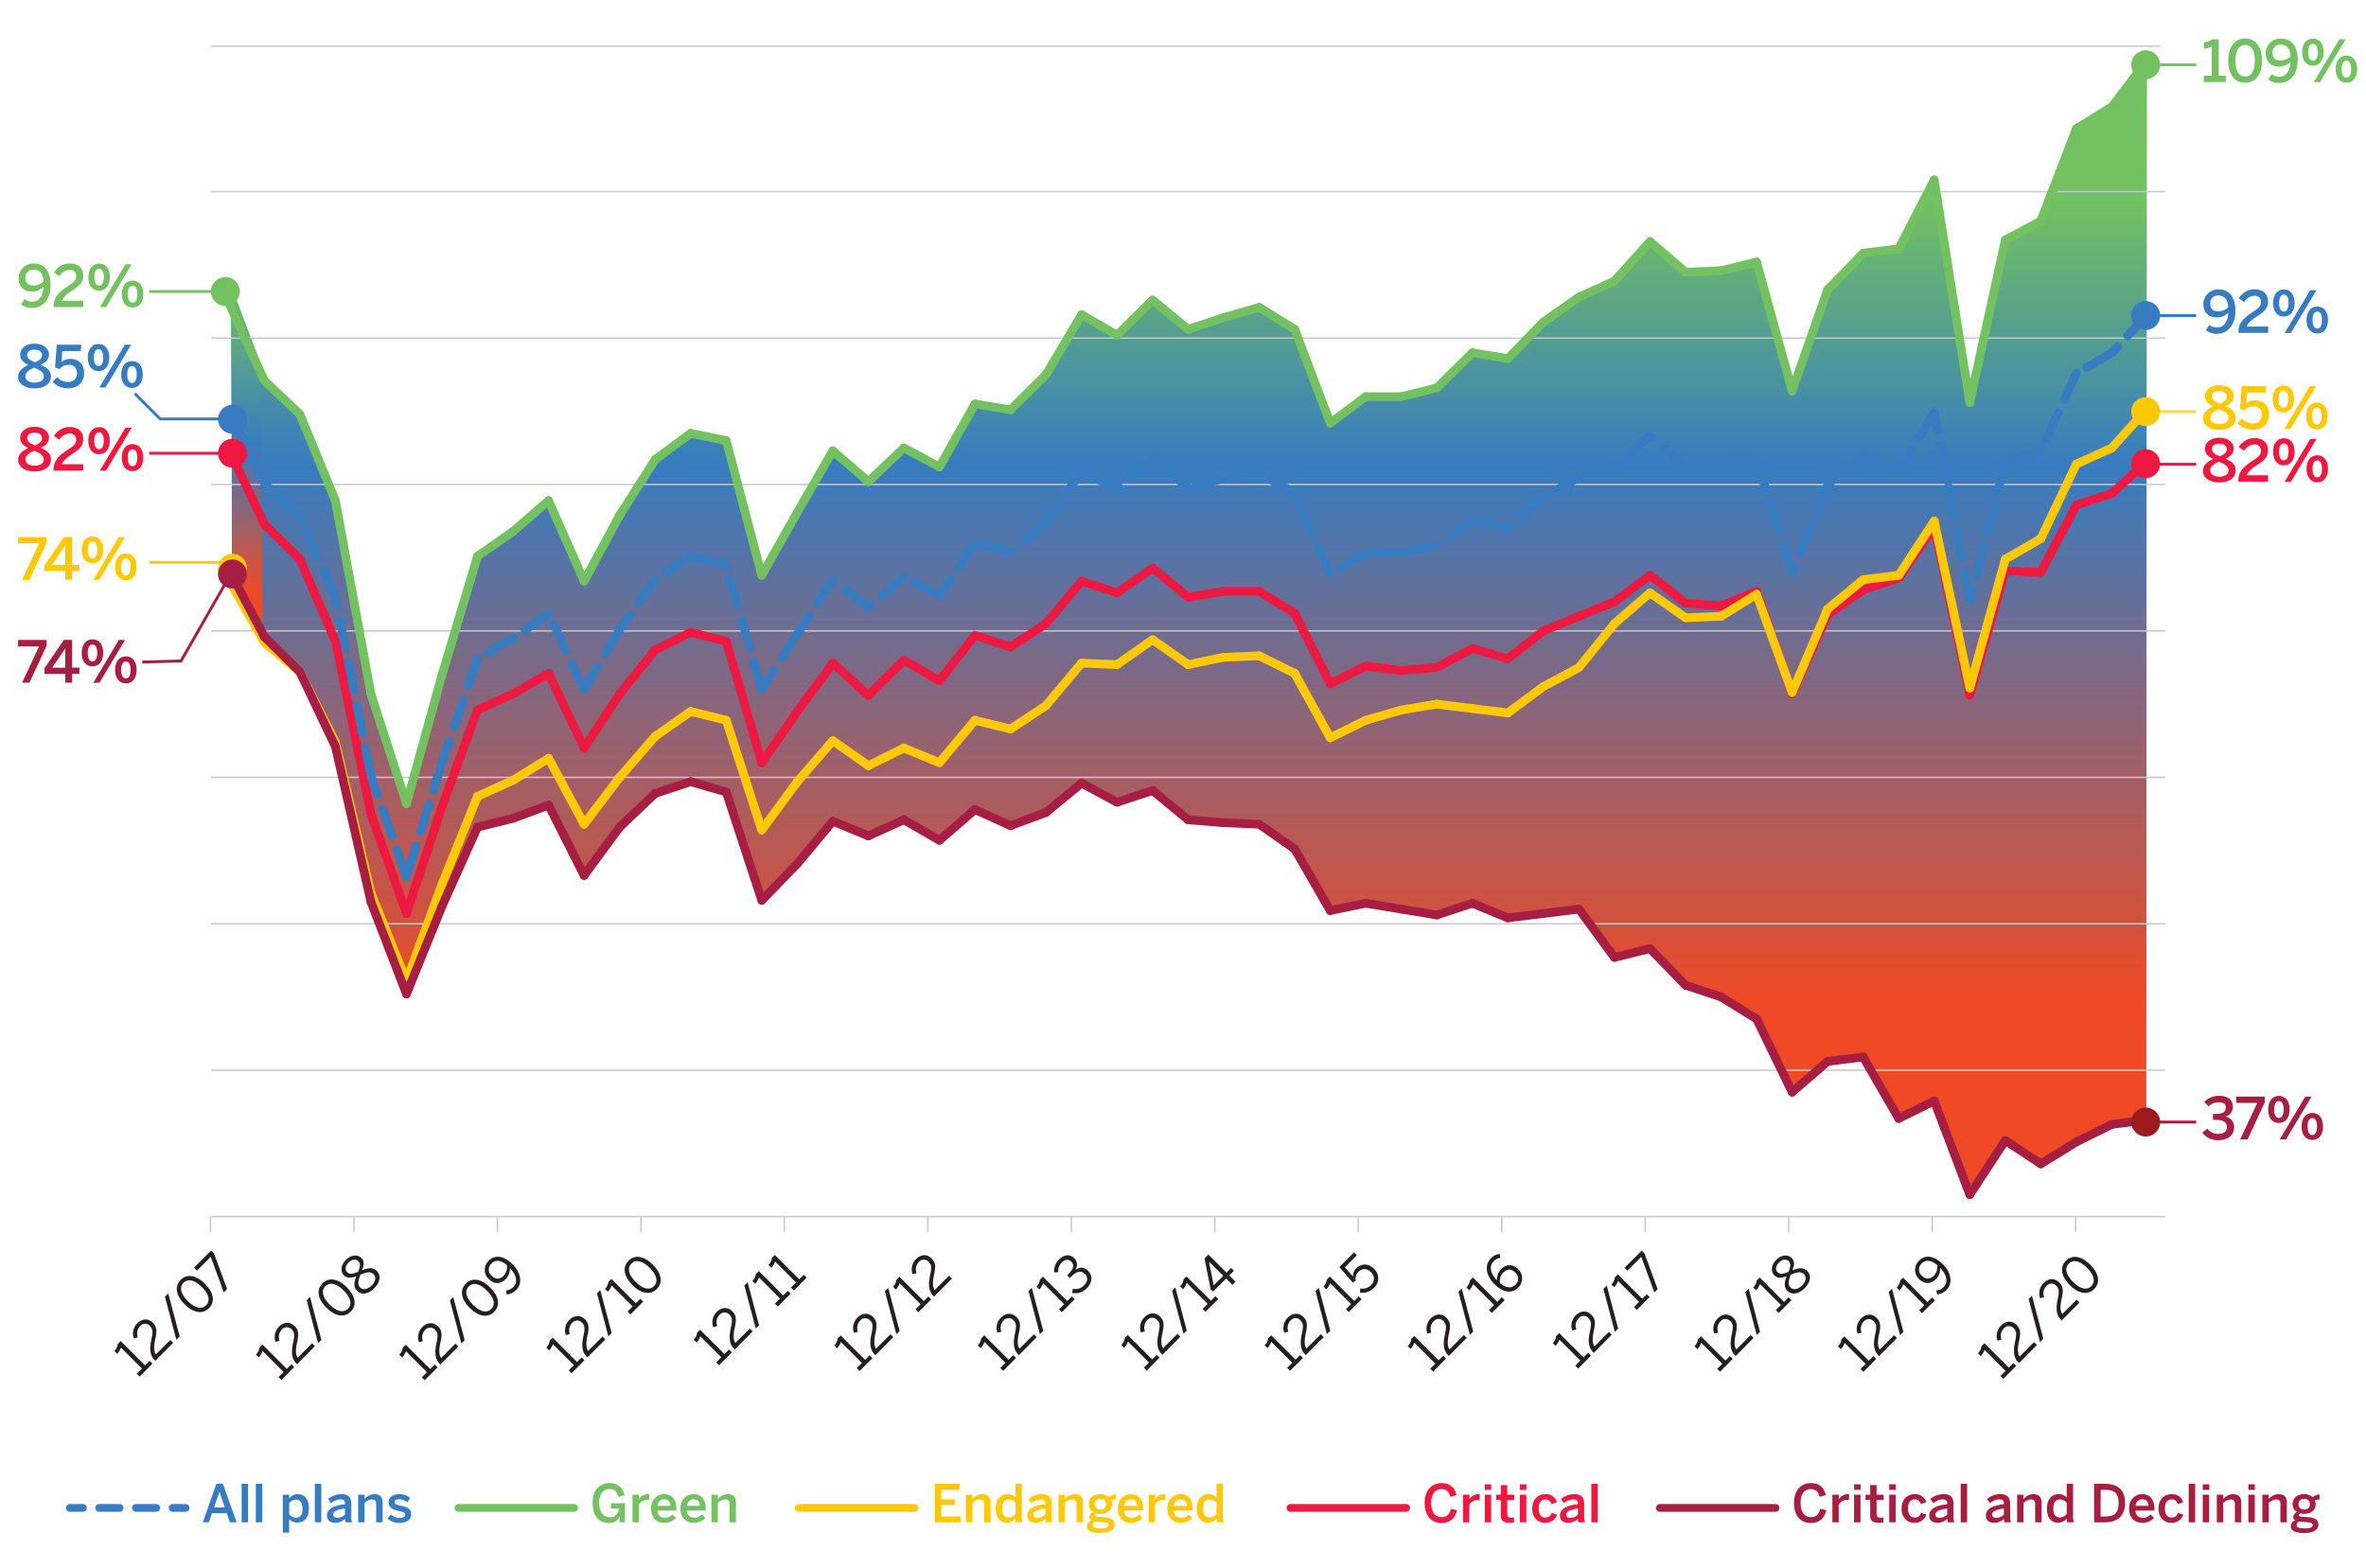 <svg xmlns="http://www.w3.org/2000/svg" xmlns:xlink="http://www.w3.org/1999/xlink" viewBox="0 0 1000 662.76"><defs><style>.cls-1{fill:url(#linear-gradient);}.cls-2{fill:url(#linear-gradient-2);}.cls-3{fill:url(#linear-gradient-3);}.cls-18,.cls-23,.cls-27,.cls-28,.cls-29,.cls-30,.cls-31,.cls-32,.cls-33,.cls-34,.cls-35,.cls-36,.cls-37,.cls-38,.cls-39,.cls-4,.cls-40,.cls-41,.cls-42,.cls-43{fill:none;}.cls-5{isolation:isolate;}.cls-6{clip-path:url(#clip-path);}.cls-7{clip-path:url(#clip-path-2);}.cls-8{mix-blend-mode:hard-light;}.cls-9{clip-path:url(#clip-path-3);}.cls-10{clip-path:url(#clip-path-4);}.cls-11{mask:url(#mask);}.cls-12{fill:url(#linear-gradient-4);}.cls-13{fill:#231f20;}.cls-14{fill:#74c161;}.cls-15{clip-path:url(#clip-path-5);}.cls-16{mask:url(#mask-2);}.cls-17{fill:url(#linear-gradient-5);}.cls-18,.cls-38{stroke:#c6c8c9;stroke-width:0.61px;}.cls-18,.cls-30,.cls-31,.cls-32,.cls-33,.cls-34,.cls-35{stroke-linejoin:round;}.cls-19{clip-path:url(#clip-path-6);}.cls-20{mask:url(#mask-3);}.cls-21{fill:url(#linear-gradient-6);}.cls-22{fill:#ffc908;}.cls-23,.cls-33,.cls-40{stroke:#ffc908;}.cls-23,.cls-27,.cls-28,.cls-29,.cls-36,.cls-37,.cls-38,.cls-39,.cls-40,.cls-41,.cls-42,.cls-43{stroke-miterlimit:10;}.cls-23,.cls-27,.cls-28,.cls-29,.cls-36,.cls-37{stroke-width:1.22px;}.cls-24{fill:#377cc0;}.cls-25{fill:#a61e42;}.cls-26{fill:#ed1941;}.cls-27{stroke:#ffd848;}.cls-28,.cls-32,.cls-42{stroke:#74c161;}.cls-29,.cls-30,.cls-31,.cls-41{stroke:#377cc0;}.cls-30,.cls-31,.cls-32,.cls-33,.cls-34,.cls-35,.cls-39,.cls-40,.cls-41,.cls-42,.cls-43{stroke-linecap:round;}.cls-30,.cls-31,.cls-32,.cls-33,.cls-34,.cls-35{stroke-width:3.28px;}.cls-31{stroke-dasharray:8.63 6.9;}.cls-34,.cls-36,.cls-39{stroke:#ed1941;}.cls-35,.cls-37,.cls-43{stroke:#a61e42;}.cls-39,.cls-40,.cls-41,.cls-42,.cls-43{stroke-width:3.67px;}.cls-41{stroke-dasharray:12.22 6.11;}.cls-44{fill:#9b1c1f;}</style><linearGradient id="linear-gradient" x1="-191.76" y1="-651.38" x2="-188.02" y2="-651.38" gradientTransform="matrix(0, -119.73, -119.73, 0, -77088.28, -22483.53)" gradientUnits="userSpaceOnUse"><stop offset="0" stop-color="#999"/><stop offset="0.23" stop-color="#999"/><stop offset="0.72" stop-color="#999"/><stop offset="0.99" stop-color="#999"/><stop offset="1" stop-color="#999"/></linearGradient><linearGradient id="linear-gradient-2" x1="-188.59" y1="-647.43" x2="-184.85" y2="-647.43" gradientTransform="matrix(0, -178.87, -178.87, 0, -115302.2, -33243.06)" gradientUnits="userSpaceOnUse"><stop offset="0" stop-color="#525252"/><stop offset="0.1" stop-color="#525252"/><stop offset="0.44" stop-color="#5c5c5c"/><stop offset="0.61" stop-color="#5c5c5c"/><stop offset="1" stop-color="#5c5c5c"/></linearGradient><linearGradient id="linear-gradient-3" x1="-208.43" y1="-651.07" x2="-204.69" y2="-651.07" gradientTransform="matrix(0, -38.33, -38.33, 0, -24852.21, -7725.95)" gradientUnits="userSpaceOnUse"><stop offset="0" stop-color="#999"/><stop offset="0.09" stop-color="#999"/><stop offset="0.53" stop-color="#999"/><stop offset="1" stop-color="#fff"/></linearGradient><clipPath id="clip-path"><rect class="cls-4" x="-4.61" y="6.18" width="1003" height="651.2"/></clipPath><clipPath id="clip-path-2"><rect class="cls-4" x="-0.87" y="6.18" width="999.26" height="647.4"/></clipPath><clipPath id="clip-path-3"><rect class="cls-4" x="893.26" y="27.18" width="13.88" height="448.09"/></clipPath><clipPath id="clip-path-4"><polygon class="cls-4" points="893.26 44.26 893.26 475.27 907.15 473.41 907.15 27.18 893.26 44.26"/></clipPath><mask id="mask" x="893.26" y="27.18" width="13.88" height="448.09" maskUnits="userSpaceOnUse"><rect class="cls-1" x="893.26" y="27.18" width="13.88" height="448.09"/></mask><linearGradient id="linear-gradient-4" x1="-191.76" y1="-651.38" x2="-188.02" y2="-651.38" gradientTransform="matrix(0, -119.73, -119.73, 0, -77088.28, -22483.53)" gradientUnits="userSpaceOnUse"><stop offset="0" stop-color="#ef4a25"/><stop offset="0.23" stop-color="#ef4a25"/><stop offset="0.72" stop-color="#377cc0"/><stop offset="0.99" stop-color="#74c161"/><stop offset="1" stop-color="#74c161"/></linearGradient><clipPath id="clip-path-5"><path class="cls-4" d="M907.58,25.31l-15,19.81-15,9.29-15,39-15,8-15,68.7-15-94.08-15,29.1-15,1.85-15,15.47-15,42.71-15-54.47-30,4.34-15-13-15,16.71-16.2,6.79-28.85,26-15-2.48-15,14.85-30,3.72-15,11.13-15-39.61-15-9.28-30,9.28-15-12.37-15,14.86-15-8.67-15,25.38-15,14.85-15-2.48-15,26.62-15-8-15,14.23-15-13-30,52.61-15-57-15-3.09-15,11.14-30,51.37-15-34-12.94,11.51-17.35,13.39L171.79,339.73l-15-46.42-15.37-83.63-14.67-34.59-15.53-16.33L97.53,122.52l.58,118.12,14.46,31,14.54,12.51,16.63,33.28,13.39,65.84,14.66,36.91,30-70.56,30-9.29,15,29.71,30-34.66,16.1-3.84,13.93,3.23,15,45.8,30-33.43,14.89,7.4,15.15-8,15,8.67,15-13,15,6.81,16.5-6.11,13.53-11.84,15,8.05,15-5,15,12.38,30,1.86,15,10.52,15,26,15-3.1,30,4.95,15-4.95,16.13,6.62,28.92-4.14,15,20.42,15-3.71,16.38,16.7,13.65,3.72,15,9.29,15,30.94,15-13,15-1.86,15,26,15-7.43,15,39.61,15-22.9,15,9.9L888,478.4l19.13-5,.46-448.09s0,0,0,0h0"/></clipPath><mask id="mask-2" x="97.53" y="25.3" width="810.08" height="479.68" maskUnits="userSpaceOnUse"><rect class="cls-2" x="97.53" y="25.3" width="810.08" height="479.68"/></mask><linearGradient id="linear-gradient-5" x1="-188.59" y1="-647.43" x2="-184.85" y2="-647.43" gradientTransform="matrix(0, -178.87, -178.87, 0, -115302.21, -33243.07)" gradientUnits="userSpaceOnUse"><stop offset="0" stop-color="#ef4a25"/><stop offset="0.1" stop-color="#ef4a25"/><stop offset="0.44" stop-color="#377cc0"/><stop offset="0.61" stop-color="#74c161"/><stop offset="1" stop-color="#74c161"/></linearGradient><clipPath id="clip-path-6"><polygon class="cls-4" points="97.53 120.02 97.99 243.17 111.21 263.47 110.22 153.67 97.53 120.02"/></clipPath><mask id="mask-3" x="97.53" y="120.02" width="13.68" height="143.46" maskUnits="userSpaceOnUse"><rect class="cls-3" x="97.53" y="120.02" width="13.68" height="143.46"/></mask><linearGradient id="linear-gradient-6" x1="-208.43" y1="-651.07" x2="-204.69" y2="-651.07" gradientTransform="matrix(0, -38.33, -38.33, 0, -24852.21, -7725.95)" gradientUnits="userSpaceOnUse"><stop offset="0" stop-color="#ef4a25"/><stop offset="0.09" stop-color="#ef4a25"/><stop offset="0.53" stop-color="#377cc0"/><stop offset="1" stop-color="#74c161"/></linearGradient></defs><g class="cls-5"><g id="Layer_1" data-name="Layer 1"><g class="cls-6"><g class="cls-7"><g class="cls-8"><g class="cls-9"><g class="cls-10"><g class="cls-11"><rect class="cls-12" x="893.26" y="27.18" width="13.88" height="448.09"/></g></g></g></g></g><path class="cls-13" d="M59,581.87l-1.21-1.21L60,578.49l-8.87-8.87a7.15,7.15,0,0,1-1.6,2.66l-1.21-1.21a4.78,4.78,0,0,0,1.44-2.94L51,566.85l10.3,10.3,1.93-1.93,1.21,1.22Z"/><path class="cls-13" d="M65.66,575.22l-.25-.24c-1.67-1.67-2.48-4-1.39-9,.62-2.83.63-4.23-.6-5.46a2.77,2.77,0,0,0-4.24.09,4.49,4.49,0,0,0-.91,4.72l-1.72.4A6.12,6.12,0,0,1,58,559.39c2.13-2.14,4.75-2.14,6.63-.25,1.51,1.51,1.85,3.22,1,6.83-.73,3.28-.57,5.4.28,6.5l6.07-6.07,1.21,1.22Z"/><path class="cls-13" d="M74.54,566.34l-4.82-18.2,1.4-1.4,4.82,18.2Z"/><path class="cls-13" d="M78,551.33c-3.59-3.6-4.39-7.57-1.63-10.32s6.69-1.93,10.28,1.66,4.43,7.52,1.67,10.29S81.63,554.92,78,551.33Zm7.3-7.3c-3.13-3.13-5.91-3.61-7.72-1.81s-1.34,4.61,1.79,7.74,5.93,3.62,7.75,1.8S88.46,547.16,85.34,544Z"/><path class="cls-13" d="M94.59,546.28l-5.52-15-5.83,5.83L82,535.84l7.26-7.26,1.15,1.15L96,544.88Z"/><path class="cls-13" d="M118.91,583.33l-1.21-1.22,2.16-2.16L111,571.08a7.15,7.15,0,0,1-1.6,2.66l-1.21-1.21a4.76,4.76,0,0,0,1.44-2.94l1.28-1.28,10.3,10.3,1.93-1.93,1.21,1.22Z"/><path class="cls-13" d="M125.56,576.68l-.25-.24c-1.67-1.67-2.48-4-1.39-9,.62-2.83.63-4.23-.6-5.46a2.77,2.77,0,0,0-4.24.09,4.49,4.49,0,0,0-.91,4.72l-1.72.4a6.13,6.13,0,0,1,1.48-6.39c2.13-2.14,4.75-2.14,6.63-.25,1.51,1.51,1.85,3.22,1,6.83-.73,3.28-.57,5.4.28,6.5l6.07-6.07,1.21,1.22Z"/><path class="cls-13" d="M134.44,567.8l-4.82-18.2,1.4-1.4,4.82,18.2Z"/><path class="cls-13" d="M137.94,552.79c-3.59-3.6-4.39-7.57-1.63-10.32s6.69-1.93,10.28,1.67,4.43,7.51,1.67,10.28S141.54,556.38,137.94,552.79Zm7.3-7.3c-3.13-3.13-5.91-3.61-7.72-1.81s-1.34,4.61,1.79,7.74,5.93,3.62,7.75,1.8S148.37,548.62,145.24,545.49Z"/><path class="cls-13" d="M150.92,545.69c-1.59-1.59-1.36-3.66-.31-6.22-2.21.81-3.86,1-5.28-.42s-1.49-4.17.86-6.52,5.07-2.24,6.49-.83,1.21,3,.35,5.25c2.68-1.06,4.59-1.36,6.29.34s1.52,4.6-1.12,7.25S152.64,547.42,150.92,545.69Zm.51-12.58c-.87-.88-2.47-1.05-4.09.57s-1.51,3.19-.64,4.06c1.06,1.06,2.32.79,4.68-.14C152.27,535.28,152.44,534.12,151.43,533.11Zm6.46,5.46c-1.22-1.22-2.91-.86-5.6.24-1,2.71-1.23,4.28-.08,5.43s3.17.84,4.85-.84S159.12,539.79,157.89,538.57Z"/><path class="cls-13" d="M179.5,583.42l-1.21-1.21,2.16-2.17-8.87-8.86a7.31,7.31,0,0,1-1.6,2.66l-1.22-1.22a4.7,4.7,0,0,0,1.45-2.94l1.28-1.27,10.3,10.3,1.93-1.93,1.21,1.21Z"/><path class="cls-13" d="M186.14,576.78l-.25-.25c-1.66-1.67-2.47-4-1.38-8.95.62-2.83.62-4.23-.61-5.46a2.76,2.76,0,0,0-4.23.1,4.48,4.48,0,0,0-.92,4.71l-1.71.4a6.13,6.13,0,0,1,1.48-6.39c2.13-2.13,4.74-2.13,6.63-.25,1.51,1.51,1.85,3.22,1,6.83-.73,3.28-.58,5.4.28,6.5l6.07-6.06,1.21,1.21Z"/><path class="cls-13" d="M195,567.89l-4.83-18.2,1.4-1.4,4.83,18.2Z"/><path class="cls-13" d="M198.53,552.88c-3.6-3.59-4.39-7.56-1.64-10.32s6.69-1.92,10.29,1.67,4.43,7.51,1.66,10.28S202.12,556.47,198.53,552.88Zm7.29-7.3c-3.12-3.12-5.91-3.61-7.71-1.8s-1.34,4.6,1.79,7.73,5.92,3.63,7.74,1.81S209,548.71,205.82,545.58Z"/><path class="cls-13" d="M214.19,547.17l-.34-1.68A4.93,4.93,0,0,0,217,544c2-2,1.21-5.26-1.5-8a6.21,6.21,0,0,1-1.74,4.66c-2.34,2.34-5.06,2.17-7.22,0a5.34,5.34,0,0,1,.11-7.82c2.38-2.38,6-2.33,10,1.59,3.7,3.7,4.2,8.15,1.52,10.83A6.27,6.27,0,0,1,214.19,547.17Zm.05-12.4c-2.72-2.32-5-2.21-6.49-.7a3.41,3.41,0,0,0,.08,5.21c1.43,1.43,3.18,1.78,5,0A5.38,5.38,0,0,0,214.24,534.77Z"/><path class="cls-13" d="M241.61,580.43l-1.22-1.21,2.17-2.16-8.87-8.87a7.48,7.48,0,0,1-1.61,2.66l-1.21-1.22a4.7,4.7,0,0,0,1.45-2.94l1.27-1.27,10.3,10.3,1.93-1.93L247,575Z"/><path class="cls-13" d="M248.25,573.79l-.25-.25c-1.66-1.67-2.47-4-1.38-8.95.62-2.83.62-4.23-.61-5.46a2.76,2.76,0,0,0-4.23.1,4.48,4.48,0,0,0-.92,4.71l-1.71.4a6.11,6.11,0,0,1,1.48-6.39c2.13-2.13,4.74-2.13,6.62-.25,1.51,1.51,1.86,3.22,1.05,6.83-.73,3.28-.58,5.4.28,6.5l6.07-6.06,1.21,1.21Z"/><path class="cls-13" d="M257.13,564.9l-4.82-18.2,1.4-1.4,4.82,18.2Z"/><path class="cls-13" d="M266.42,555.62l-1.21-1.22,2.16-2.16-8.87-8.87a7.23,7.23,0,0,1-1.6,2.66l-1.21-1.21a4.78,4.78,0,0,0,1.44-2.94l1.28-1.28,10.3,10.3,1.93-1.93,1.21,1.22Z"/><path class="cls-13" d="M267.29,543.23c-3.59-3.59-4.38-7.56-1.63-10.32s6.69-1.92,10.28,1.67,4.44,7.51,1.67,10.28S270.89,546.83,267.29,543.23Zm7.3-7.3c-3.13-3.12-5.91-3.61-7.72-1.8s-1.33,4.6,1.79,7.73,5.93,3.63,7.75,1.81S277.72,539.06,274.59,535.93Z"/><path class="cls-13" d="M303.9,577.1l-1.21-1.21,2.16-2.16L296,564.86a7.31,7.31,0,0,1-1.6,2.66l-1.21-1.22a4.73,4.73,0,0,0,1.44-2.94l1.28-1.27,10.3,10.3,1.93-1.93,1.21,1.21Z"/><path class="cls-13" d="M310.55,570.46l-.25-.25c-1.67-1.67-2.48-4-1.39-9,.62-2.83.62-4.23-.6-5.46a2.77,2.77,0,0,0-4.24.1,4.48,4.48,0,0,0-.91,4.71l-1.72.4a6.13,6.13,0,0,1,1.48-6.39c2.13-2.13,4.75-2.13,6.63-.25,1.51,1.51,1.85,3.22,1,6.83-.73,3.28-.57,5.4.28,6.5l6.07-6.06,1.21,1.21Z"/><path class="cls-13" d="M319.43,561.58l-4.82-18.21L316,542l4.82,18.2Z"/><path class="cls-13" d="M328.72,552.29l-1.22-1.22,2.17-2.16L320.8,540a7.37,7.37,0,0,1-1.6,2.66L318,541.49a4.74,4.74,0,0,0,1.45-2.94l1.28-1.28,10.3,10.3,1.92-1.93,1.22,1.22Z"/><path class="cls-13" d="M335.52,545.49l-1.22-1.22,2.17-2.16-8.87-8.87a7.37,7.37,0,0,1-1.6,2.66l-1.22-1.21a4.74,4.74,0,0,0,1.45-2.94l1.27-1.28,10.3,10.3,1.93-1.93,1.22,1.22Z"/><path class="cls-13" d="M363.33,579.51l-1.22-1.21,2.17-2.16-8.87-8.87a7.6,7.6,0,0,1-1.6,2.66l-1.22-1.21a4.74,4.74,0,0,0,1.45-2.94l1.28-1.28,10.3,10.3,1.92-1.93,1.22,1.21Z"/><path class="cls-13" d="M370,572.87l-.25-.25c-1.66-1.66-2.47-4-1.38-9,.62-2.83.62-4.23-.61-5.46a2.76,2.76,0,0,0-4.23.1,4.48,4.48,0,0,0-.92,4.71l-1.71.41a6.14,6.14,0,0,1,1.48-6.4c2.13-2.13,4.74-2.13,6.63-.25,1.5,1.51,1.85,3.22,1,6.83-.73,3.29-.58,5.4.28,6.51l6.07-6.07,1.21,1.21Z"/><path class="cls-13" d="M378.86,564,374,545.78l1.4-1.4,4.83,18.21Z"/><path class="cls-13" d="M388.14,554.7l-1.21-1.22,2.16-2.16-8.86-8.87a7.4,7.4,0,0,1-1.61,2.66l-1.21-1.21a4.83,4.83,0,0,0,1.45-2.94l1.27-1.28,10.3,10.3,1.93-1.93,1.21,1.22Z"/><path class="cls-13" d="M394.79,548.05l-.25-.24c-1.67-1.67-2.48-4-1.39-8.95.63-2.83.63-4.23-.6-5.46a2.76,2.76,0,0,0-4.23.09,4.46,4.46,0,0,0-.92,4.71l-1.71.41a6.12,6.12,0,0,1,1.47-6.39c2.14-2.14,4.75-2.14,6.63-.25,1.51,1.51,1.85,3.22,1,6.83-.73,3.28-.57,5.4.28,6.5l6.07-6.07,1.22,1.22Z"/><path class="cls-13" d="M424,579.47l-1.22-1.21,2.17-2.17-8.87-8.86a7.47,7.47,0,0,1-1.6,2.65l-1.22-1.21a4.72,4.72,0,0,0,1.45-2.94l1.28-1.28,10.29,10.3,1.93-1.92,1.22,1.21Z"/><path class="cls-13" d="M430.63,572.83l-.25-.25c-1.66-1.67-2.47-4-1.38-9,.62-2.83.62-4.23-.61-5.46a2.76,2.76,0,0,0-4.23.09,4.5,4.5,0,0,0-.92,4.72l-1.71.4A6.11,6.11,0,0,1,423,557c2.13-2.14,4.74-2.13,6.63-.25,1.5,1.51,1.85,3.22,1,6.83-.73,3.28-.58,5.4.28,6.5L437,564l1.21,1.22Z"/><path class="cls-13" d="M439.52,563.94l-4.83-18.2,1.4-1.4,4.83,18.2Z"/><path class="cls-13" d="M448.8,554.65l-1.21-1.21,2.16-2.16-8.87-8.87a7.31,7.31,0,0,1-1.6,2.66l-1.21-1.22a4.8,4.8,0,0,0,1.45-2.94l1.27-1.27,10.3,10.3L453,548l1.21,1.21Z"/><path class="cls-13" d="M453.18,546.52l.24-1.75a5,5,0,0,0,4.72-1.41c1.6-1.61,1.8-3.43.43-4.79-1.6-1.61-3.37-1.36-5.91,1.18l-.47.46-1.13-1.13.54-.55c2.39-2.38,2.46-3.92,1.19-5.19-1.09-1.09-2.49-1.18-4.13.45a5,5,0,0,0-1.4,4l-1.71.07a6.8,6.8,0,0,1,2-5.4c2.44-2.45,4.84-2.23,6.41-.66a3.75,3.75,0,0,1,.48,5c2.06-1.37,3.88-1.17,5.51.46,1.94,2,1.8,4.89-.62,7.31A6.64,6.64,0,0,1,453.18,546.52Z"/><path class="cls-13" d="M484.67,579.34l-1.21-1.21,2.16-2.17-8.87-8.86a7.31,7.31,0,0,1-1.6,2.66l-1.22-1.22a4.72,4.72,0,0,0,1.45-2.94l1.28-1.27,10.3,10.3,1.93-1.93,1.21,1.21Z"/><path class="cls-13" d="M491.31,572.7l-.25-.25c-1.66-1.67-2.47-4-1.38-9,.62-2.83.62-4.23-.61-5.46a2.76,2.76,0,0,0-4.23.09,4.5,4.5,0,0,0-.92,4.72l-1.71.4a6.13,6.13,0,0,1,1.48-6.39c2.13-2.13,4.74-2.13,6.63-.25,1.51,1.51,1.85,3.22,1,6.83-.73,3.28-.58,5.4.28,6.5l6.07-6.07,1.21,1.22Z"/><path class="cls-13" d="M500.2,563.81l-4.83-18.2,1.4-1.4,4.83,18.2Z"/><path class="cls-13" d="M509.49,554.52l-1.22-1.21,2.16-2.16-8.86-8.87a7.48,7.48,0,0,1-1.61,2.66l-1.21-1.21a4.74,4.74,0,0,0,1.45-2.94l1.27-1.28,10.3,10.3,1.93-1.93,1.22,1.21Z"/><path class="cls-13" d="M520.89,543.12l-2.66-2.66L512.67,546l-1-1-2.56-13.05,1.63-1.64,7.65,7.66,1.95-2,1.2,1.2-2,1.95,2.66,2.66Zm-7.9.19,4-4-6-6,0,0Z"/><path class="cls-13" d="M605.72,579.78l-1.22-1.21,2.17-2.16-8.87-8.87a7.45,7.45,0,0,1-1.6,2.66L595,569a4.74,4.74,0,0,0,1.45-3l1.27-1.27,10.3,10.3,1.93-1.93,1.22,1.21Z"/><path class="cls-13" d="M612.36,573.14l-.25-.25c-1.66-1.66-2.47-4-1.38-8.94.62-2.84.62-4.24-.61-5.47a2.76,2.76,0,0,0-4.23.1,4.48,4.48,0,0,0-.92,4.71l-1.71.41a6.12,6.12,0,0,1,1.48-6.4c2.13-2.13,4.74-2.13,6.63-.25,1.51,1.51,1.85,3.22,1,6.83-.73,3.28-.58,5.4.28,6.51l6.07-6.07,1.21,1.21Z"/><path class="cls-13" d="M621.25,564.26l-4.83-18.21,1.4-1.4,4.83,18.21Z"/><path class="cls-13" d="M630.53,555l-1.21-1.22,2.16-2.16-8.87-8.87a7.23,7.23,0,0,1-1.6,2.66l-1.21-1.21a4.85,4.85,0,0,0,1.45-2.94l1.27-1.28,10.3,10.3,1.93-1.93,1.21,1.22Z"/><path class="cls-13" d="M631.61,542.78c-3.7-3.7-4.19-8.16-1.51-10.84a6.15,6.15,0,0,1,3.72-1.91l.32,1.69a4.66,4.66,0,0,0-2.89,1.47c-2,2-1.25,5.25,1.46,8a6.24,6.24,0,0,1,1.74-4.67c2.35-2.34,5.08-2.17,7.24,0a5.35,5.35,0,0,1-.11,7.83C639.2,546.74,635.53,546.7,631.61,542.78Zm8.79-4.9c-1.43-1.43-3.19-1.76-5,0a5.43,5.43,0,0,0-1.45,4.5c2.74,2.3,5,2.21,6.52.7A3.42,3.42,0,0,0,640.4,537.88Z"/><path class="cls-13" d="M667,578.51l-1.21-1.22,2.16-2.16-8.87-8.87a7.37,7.37,0,0,1-1.6,2.66l-1.22-1.21a4.74,4.74,0,0,0,1.45-2.94l1.28-1.28,10.3,10.3,1.93-1.93,1.21,1.22Z"/><path class="cls-13" d="M673.63,571.86l-.25-.25c-1.66-1.66-2.47-4-1.38-8.94.62-2.83.62-4.23-.61-5.46a2.76,2.76,0,0,0-4.23.09,4.48,4.48,0,0,0-.92,4.71l-1.71.41A6.14,6.14,0,0,1,666,556c2.13-2.13,4.74-2.13,6.63-.24,1.51,1.5,1.85,3.22,1,6.83-.73,3.28-.58,5.39.28,6.5L680,563l1.21,1.21Z"/><path class="cls-13" d="M682.52,563l-4.83-18.2,1.4-1.4,4.83,18.2Z"/><path class="cls-13" d="M691.8,553.69l-1.21-1.21,2.16-2.16-8.86-8.87a7.48,7.48,0,0,1-1.61,2.66l-1.21-1.22a4.83,4.83,0,0,0,1.45-2.94l1.27-1.27,10.3,10.3,1.93-1.93,1.21,1.21Z"/><path class="cls-13" d="M699.21,546.28l-5.52-15-5.84,5.84-1.23-1.23,7.27-7.27,1.15,1.15,5.57,15.15Z"/><path class="cls-13" d="M727,579.84l-1.22-1.21,2.16-2.16L719,567.6a7.48,7.48,0,0,1-1.61,2.66l-1.21-1.21a4.74,4.74,0,0,0,1.45-2.94l1.27-1.28,10.3,10.3,1.93-1.93,1.21,1.21Z"/><path class="cls-13" d="M733.6,573.2l-.25-.25c-1.67-1.66-2.47-4-1.39-9,.63-2.83.63-4.23-.6-5.46a2.76,2.76,0,0,0-4.23.1,4.46,4.46,0,0,0-.92,4.71l-1.71.41a6.14,6.14,0,0,1,1.47-6.4c2.14-2.13,4.75-2.13,6.63-.25,1.51,1.51,1.85,3.22,1,6.83-.74,3.29-.58,5.4.28,6.51l6.06-6.07,1.22,1.21Z"/><path class="cls-13" d="M742.48,564.32l-4.82-18.21,1.4-1.4,4.82,18.21Z"/><path class="cls-13" d="M751.77,555l-1.21-1.22,2.16-2.16-8.87-8.87a7.23,7.23,0,0,1-1.6,2.66L741,544.23a4.76,4.76,0,0,0,1.44-2.94l1.28-1.28,10.3,10.3,1.93-1.93,1.21,1.22Z"/><path class="cls-13" d="M755.47,545.69c-1.58-1.58-1.35-3.65-.31-6.22-2.21.81-3.86,1-5.27-.42s-1.5-4.17.85-6.52,5.08-2.24,6.49-.82,1.22,3,.36,5.24c2.68-1.06,4.59-1.36,6.29.34s1.52,4.61-1.12,7.25S757.2,547.42,755.47,545.69Zm.52-12.58c-.87-.88-2.48-1.05-4.09.57s-1.51,3.19-.64,4.06c1.06,1.06,2.32.79,4.68-.14C756.83,535.28,757,534.12,756,533.11Zm6.45,5.46c-1.21-1.22-2.91-.86-5.6.25-1,2.7-1.23,4.27-.07,5.42s3.17.85,4.85-.83S763.67,539.8,762.44,538.57Z"/><path class="cls-13" d="M787.55,579.89l-1.21-1.21,2.16-2.17-8.87-8.86a7.31,7.31,0,0,1-1.6,2.66l-1.22-1.22a4.72,4.72,0,0,0,1.45-2.94l1.28-1.27,10.3,10.3,1.93-1.93,1.21,1.21Z"/><path class="cls-13" d="M794.19,573.25l-.25-.25c-1.66-1.67-2.47-4-1.38-9,.62-2.83.62-4.23-.61-5.46a2.77,2.77,0,0,0-4.23.09,4.5,4.5,0,0,0-.92,4.72l-1.71.4a6.13,6.13,0,0,1,1.48-6.39c2.13-2.13,4.74-2.13,6.63-.25,1.51,1.51,1.85,3.22,1,6.83-.73,3.28-.58,5.4.28,6.5l6.07-6.06,1.21,1.21Z"/><path class="cls-13" d="M803.08,564.36l-4.83-18.2,1.4-1.4,4.83,18.2Z"/><path class="cls-13" d="M812.37,555.07l-1.22-1.21,2.17-2.16-8.87-8.87a7.4,7.4,0,0,1-1.61,2.66l-1.21-1.21a4.74,4.74,0,0,0,1.45-2.94l1.27-1.28,10.3,10.3,1.93-1.93,1.22,1.21Z"/><path class="cls-13" d="M818.73,547.16l-.34-1.69a4.88,4.88,0,0,0,3.14-1.49c2-2,1.21-5.26-1.49-8a6.23,6.23,0,0,1-1.75,4.67c-2.33,2.33-5,2.16-7.22,0a5.36,5.36,0,0,1,.11-7.83c2.38-2.38,6-2.33,10,1.59,3.7,3.7,4.2,8.15,1.53,10.83A6.39,6.39,0,0,1,818.73,547.16Zm0-12.4c-2.73-2.32-5-2.21-6.49-.71a3.41,3.41,0,0,0,.08,5.22c1.43,1.43,3.17,1.77,5,0A5.42,5.42,0,0,0,818.78,534.76Z"/><path class="cls-13" d="M846.7,582.84l-1.21-1.21,2.16-2.16-8.86-8.87a7.48,7.48,0,0,1-1.61,2.66L836,572a4.8,4.8,0,0,0,1.45-2.94l1.27-1.27,10.3,10.3,1.93-1.93,1.21,1.21Z"/><path class="cls-13" d="M853.35,576.2l-.25-.25c-1.67-1.67-2.47-4-1.39-9,.63-2.83.63-4.23-.6-5.46a2.76,2.76,0,0,0-4.23.1,4.46,4.46,0,0,0-.92,4.71l-1.71.4a6.11,6.11,0,0,1,1.47-6.39c2.14-2.13,4.75-2.13,6.63-.25,1.51,1.51,1.85,3.22,1,6.83-.74,3.28-.58,5.4.27,6.51l6.07-6.07,1.22,1.21Z"/><path class="cls-13" d="M862.23,567.31l-4.82-18.2,1.4-1.4,4.82,18.2Z"/><path class="cls-13" d="M871.36,558.18l-.24-.25c-1.67-1.66-2.48-4-1.39-8.94.62-2.83.62-4.24-.61-5.46a2.76,2.76,0,0,0-4.23.09,4.48,4.48,0,0,0-.92,4.71l-1.71.41a6.14,6.14,0,0,1,1.48-6.4c2.13-2.13,4.75-2.13,6.63-.25,1.51,1.51,1.85,3.23,1,6.83-.73,3.29-.57,5.4.28,6.51l6.07-6.07,1.21,1.21Z"/><path class="cls-13" d="M874.8,543.23c-3.59-3.59-4.38-7.56-1.63-10.32s6.69-1.92,10.28,1.67,4.44,7.51,1.67,10.28S878.4,546.82,874.8,543.23Zm7.3-7.3c-3.13-3.12-5.91-3.61-7.72-1.8s-1.33,4.6,1.79,7.73,5.93,3.63,7.75,1.81S885.23,539.06,882.1,535.93Z"/><path class="cls-13" d="M545.26,579.44,544,578.22l2.17-2.16-8.87-8.87a7.51,7.51,0,0,1-1.6,2.66l-1.22-1.21A4.72,4.72,0,0,0,536,565.7l1.27-1.28,10.3,10.3,1.93-1.93,1.22,1.22Z"/><path class="cls-13" d="M551.9,572.79l-.25-.24c-1.66-1.67-2.47-4-1.38-8.95.62-2.83.62-4.23-.61-5.46a2.76,2.76,0,0,0-4.23.09,4.5,4.5,0,0,0-.92,4.72l-1.71.4a6.11,6.11,0,0,1,1.48-6.39c2.13-2.13,4.74-2.14,6.63-.25,1.5,1.51,1.85,3.22,1,6.83-.73,3.28-.58,5.4.28,6.5l6.06-6.07,1.22,1.22Z"/><path class="cls-13" d="M560.79,563.91,556,545.71l1.4-1.4,4.83,18.2Z"/><path class="cls-13" d="M570.07,554.62l-1.21-1.21,2.16-2.16-8.87-8.87a7.31,7.31,0,0,1-1.6,2.66l-1.21-1.22a4.8,4.8,0,0,0,1.45-2.94l1.27-1.27,10.3,10.3,1.93-1.93,1.21,1.21Z"/><path class="cls-13" d="M574.82,546.39l.08-1.76a5.19,5.19,0,0,0,4.56-1.35,3.67,3.67,0,0,0-.07-5.54c-1.76-1.76-3.7-1.65-5.18-.17a4.12,4.12,0,0,0-1.2,3.87l-1.32.64-5.6-6.5,6.25-6.26,1.13,1.34-5.05,5,3.4,3.95a4.39,4.39,0,0,1,1.51-3.5c2.14-2.14,5.07-2.11,7.35.18a5.43,5.43,0,0,1,0,8.12A6.61,6.61,0,0,1,574.82,546.39Z"/><path class="cls-14" d="M8.9,128.67l1.47-2.25a5.6,5.6,0,0,0,3.32,1.1c2.74,0,4.55-2.44,4.7-6.26a7,7,0,0,1-4.77,2c-3.45,0-5.77-2-5.77-5.7a6.23,6.23,0,0,1,6.55-6.16c4.16,0,7,3,7,9.07,0,6.38-3.57,9.71-7.83,9.71A7.77,7.77,0,0,1,8.9,128.67Zm9.46-9.78c-.24-3.49-1.83-4.89-4.1-4.89a3.17,3.17,0,0,0-3.5,3.42c0,1.89.88,3.26,3.42,3.26A5.82,5.82,0,0,0,18.36,118.89Z"/><path class="cls-14" d="M22.67,129.79v-.39c0-2.61.9-5.13,5.67-8.19,2.76-1.78,3.86-2.64,3.86-4.49a2.51,2.51,0,0,0-2.83-2.62,5.33,5.33,0,0,0-4.26,2.66l-2.27-1.56a7.66,7.66,0,0,1,6.67-3.84c3.55,0,5.67,2.06,5.67,5.14,0,2.2-.8,3.86-4.27,6.06-2.89,1.83-4.36,3.25-4.67,4.55h9v2.68Z"/><path class="cls-14" d="M37.34,117.18c0-3.5,1.76-5.77,4.57-5.77s4.52,2.25,4.52,5.72-1.69,5.75-4.55,5.75S37.34,120.58,37.34,117.18Zm6.55,0c0-2.28-.66-3.57-2-3.57s-2,1.37-2,3.54.66,3.59,2,3.59S43.89,119.33,43.89,117.16Zm-1.66,12.63L53,111.7h2.64l-10.8,18.09Zm9.24-5.45c0-3.49,1.76-5.74,4.57-5.74s4.52,2.22,4.52,5.69S58.85,130,56,130,51.47,127.74,51.47,124.34Zm6.55,0c0-2.28-.66-3.57-2-3.57s-2,1.37-2,3.54.66,3.62,2,3.62S58,126.49,58,124.32Z"/><g class="cls-15"><g class="cls-16"><rect class="cls-17" x="97.53" y="25.3" width="810.08" height="479.68"/></g></g><line class="cls-18" x1="816.63" y1="514.26" x2="816.63" y2="520.8"/><line class="cls-18" x1="877.27" y1="514.26" x2="877.27" y2="520.8"/><line class="cls-18" x1="755.99" y1="514.26" x2="755.99" y2="520.8"/><line class="cls-18" x1="695.35" y1="514.26" x2="695.35" y2="520.8"/><line class="cls-18" x1="634.71" y1="514.26" x2="634.71" y2="520.8"/><line class="cls-18" x1="574.07" y1="514.26" x2="574.07" y2="520.8"/><line class="cls-18" x1="513.43" y1="514.26" x2="513.43" y2="520.8"/><line class="cls-18" x1="452.79" y1="514.26" x2="452.79" y2="520.8"/><line class="cls-18" x1="392.15" y1="514.26" x2="392.15" y2="520.8"/><line class="cls-18" x1="331.51" y1="514.26" x2="331.51" y2="520.8"/><line class="cls-18" x1="270.87" y1="514.26" x2="270.87" y2="520.8"/><line class="cls-18" x1="210.23" y1="514.26" x2="210.23" y2="520.8"/><line class="cls-18" x1="149.59" y1="514.26" x2="149.59" y2="520.8"/><line class="cls-18" x1="88.95" y1="514.26" x2="88.95" y2="520.8"/><g class="cls-19"><g class="cls-20"><rect class="cls-21" x="97.53" y="120.02" width="13.68" height="143.46"/></g></g><path class="cls-22" d="M9.32,245.09l7.21-15.4H7.63V227H19.68v2.5l-7.23,15.59Z"/><path class="cls-22" d="M27.56,245.09v-3.71h-8.8V239L27,227h3.52v11.74h3.06v2.64H30.51v3.71Zm-5.5-6.35h5.5v-8.09h0Z"/><path class="cls-22" d="M34.53,232.48c0-3.5,1.76-5.77,4.57-5.77s4.52,2.25,4.52,5.72-1.69,5.75-4.55,5.75S34.53,235.88,34.53,232.48Zm6.55,0c0-2.28-.66-3.57-2-3.57s-2,1.37-2,3.54.66,3.59,2,3.59S41.08,234.63,41.08,232.46Zm-1.67,12.63L50.22,227h2.64L42.05,245.09Zm9.24-5.45c0-3.49,1.76-5.74,4.58-5.74s4.52,2.22,4.52,5.69-1.71,5.75-4.55,5.75S48.65,243,48.65,239.64Zm6.56,0c0-2.28-.66-3.57-2-3.57s-2,1.37-2,3.54.66,3.62,2,3.62S55.21,241.79,55.21,239.62Z"/><line class="cls-23" x1="94.02" y1="237.73" x2="63.05" y2="237.73"/><path class="cls-24" d="M7.68,159.25c0-2.4,1.81-3.89,4.33-5-2.18-1.05-3.5-2.17-3.5-4.42s2.13-4.57,6.11-4.57,6.09,2.3,6.09,4.57c0,2-1.27,3.35-3.5,4.35,2.64,1.15,4.33,2.35,4.33,5,0,2.88-2.56,5-6.92,5S7.68,162.16,7.68,159.25Zm10.81-.17c0-1.64-1.35-2.57-4.09-3.67-2.39,1.1-3.66,2.1-3.66,3.67s1.51,2.66,3.88,2.66S18.49,160.74,18.49,159.08Zm-.74-9c0-1.15-.9-2.3-3.13-2.3s-3.15,1.05-3.15,2.25c0,1.49,1.15,2.22,3.35,3.13C16.87,152.21,17.75,151.45,17.75,150.08Z"/><path class="cls-24" d="M22.25,161.4l1.88-2a6.4,6.4,0,0,0,4.48,2.06c2.66,0,3.89-1.54,3.89-3.65A3.2,3.2,0,0,0,29,154.26,4.27,4.27,0,0,0,25.28,156l-2-.66L24,145.7H34.38l-.22,2.69H26.33L26,153.06a5,5,0,0,1,3.79-1.34c3.62,0,5.77,2.42,5.77,6,0,3.76-2.57,6.42-6.78,6.42A8.59,8.59,0,0,1,22.25,161.4Z"/><path class="cls-24" d="M37.09,151.18c0-3.5,1.76-5.77,4.57-5.77s4.53,2.25,4.53,5.72-1.69,5.74-4.55,5.74S37.09,154.58,37.09,151.18Zm6.55,0c0-2.28-.66-3.57-2-3.57s-2,1.36-2,3.54.65,3.59,2,3.59S43.64,153.33,43.64,151.16ZM42,163.79,52.79,145.7h2.64L44.62,163.79Zm9.24-5.45c0-3.49,1.76-5.74,4.57-5.74s4.53,2.22,4.53,5.69S58.6,164,55.77,164,51.22,161.74,51.22,158.34Zm6.55,0c0-2.28-.66-3.57-2-3.57s-2,1.37-2,3.54.66,3.62,2,3.62S57.77,160.49,57.77,158.32Z"/><g class="cls-7"><path class="cls-24" d="M104.37,177.24a6.11,6.11,0,1,1-6.11-6.11,6.12,6.12,0,0,1,6.11,6.11"/></g><path class="cls-25" d="M9.32,288.59l7.21-15.4H7.63V270.5H19.68V273l-7.23,15.59Z"/><path class="cls-25" d="M27.56,288.59v-3.71h-8.8v-2.4l8.23-12h3.52v11.74h3.06v2.64H30.51v3.71Zm-5.5-6.35h5.5v-8.09h0Z"/><path class="cls-25" d="M34.53,276c0-3.5,1.76-5.77,4.57-5.77s4.52,2.25,4.52,5.72-1.69,5.74-4.55,5.74S34.53,279.38,34.53,276Zm6.55,0c0-2.27-.66-3.56-2-3.56s-2,1.36-2,3.54.66,3.59,2,3.59S41.08,278.13,41.08,276Zm-1.67,12.64L50.22,270.5h2.64L42.05,288.59Zm9.24-5.45c0-3.49,1.76-5.74,4.58-5.74s4.52,2.22,4.52,5.69-1.71,5.75-4.55,5.75S48.65,286.54,48.65,283.14Zm6.56,0c0-2.28-.66-3.57-2-3.57s-2,1.37-2,3.54.66,3.62,2,3.62S55.21,285.29,55.21,283.12Z"/><path class="cls-26" d="M7.68,194.37c0-2.39,1.81-3.88,4.33-5-2.18-1-3.5-2.18-3.5-4.42s2.13-4.58,6.11-4.58,6.09,2.3,6.09,4.58c0,2-1.27,3.34-3.5,4.35,2.64,1.15,4.33,2.34,4.33,5,0,2.89-2.56,5-6.92,5S7.68,197.28,7.68,194.37Zm10.81-.17c0-1.64-1.35-2.57-4.09-3.67-2.39,1.1-3.66,2.11-3.66,3.67s1.51,2.67,3.88,2.67S18.49,195.86,18.49,194.2Zm-.74-9c0-1.14-.9-2.29-3.13-2.29s-3.15,1.05-3.15,2.25c0,1.49,1.15,2.22,3.35,3.12C16.87,187.33,17.75,186.57,17.75,185.2Z"/><path class="cls-26" d="M22.64,198.92v-.39c0-2.62.91-5.14,5.68-8.19,2.76-1.79,3.86-2.64,3.86-4.5,0-1.69-1.13-2.61-2.84-2.61a5.27,5.27,0,0,0-4.25,2.66l-2.27-1.56a7.63,7.63,0,0,1,6.67-3.84c3.54,0,5.67,2,5.67,5.13,0,2.2-.81,3.86-4.28,6.06-2.88,1.84-4.35,3.25-4.67,4.55h9v2.69Z"/><path class="cls-26" d="M37.31,186.31c0-3.5,1.76-5.77,4.57-5.77s4.53,2.24,4.53,5.72S44.72,192,41.86,192,37.31,189.7,37.31,186.31Zm6.55,0c0-2.27-.66-3.57-2-3.57s-2,1.37-2,3.55.66,3.59,2,3.59S43.86,188.46,43.86,186.28ZM42.2,198.92,53,180.83h2.64L44.84,198.92Zm9.24-5.45c0-3.5,1.76-5.75,4.57-5.75s4.53,2.23,4.53,5.7-1.72,5.74-4.55,5.74S51.44,196.87,51.44,193.47Zm6.55,0c0-2.27-.66-3.57-2-3.57s-2,1.37-2,3.55.66,3.62,2,3.62S58,195.62,58,193.44Z"/><path class="cls-25" d="M930.83,478.78l2.13-1.71a5.37,5.37,0,0,0,4.55,2.2c2.22,0,3.66-.86,3.66-2.79,0-2.27-1.63-3.13-5-3.13h-.83v-2.49h.9c3.55,0,4.47-1.05,4.47-2.64s-.85-2.27-3.1-2.27a6,6,0,0,0-4.18,1.73l-1.78-1.91a8.67,8.67,0,0,1,6.25-2.56c3.89,0,5.82,1.88,5.82,4.57a4.14,4.14,0,0,1-3.32,4.23,4.28,4.28,0,0,1,3.84,4.59c0,3.25-2.62,5.36-6.65,5.36A8,8,0,0,1,930.83,478.78Z"/><path class="cls-25" d="M946.82,481.61l7.21-15.4h-8.89v-2.68h12.05V466L950,481.61Z"/><path class="cls-25" d="M958.63,469c0-3.5,1.76-5.77,4.57-5.77s4.52,2.25,4.52,5.72-1.68,5.75-4.54,5.75S958.63,472.4,958.63,469Zm6.55,0c0-2.28-.66-3.57-2-3.57s-2,1.37-2,3.54.66,3.59,2,3.59S965.18,471.15,965.18,469Zm-1.66,12.63,10.81-18.08H977l-10.8,18.08Zm9.24-5.45c0-3.49,1.76-5.74,4.57-5.74s4.52,2.22,4.52,5.69-1.71,5.75-4.54,5.75S972.76,479.56,972.76,476.16Zm6.55,0c0-2.27-.66-3.57-2-3.57s-2,1.37-2,3.54.66,3.62,2,3.62S979.31,478.31,979.31,476.14Z"/><path class="cls-22" d="M931.1,176.77c0-2.4,1.81-3.89,4.33-5-2.18-1.05-3.5-2.17-3.5-4.42s2.13-4.57,6.11-4.57,6.09,2.3,6.09,4.57c0,2-1.27,3.35-3.49,4.35,2.64,1.15,4.32,2.35,4.32,5,0,2.88-2.56,5-6.92,5S931.1,179.67,931.1,176.77Zm10.81-.18c0-1.63-1.35-2.56-4.09-3.66-2.39,1.1-3.66,2.1-3.66,3.66s1.51,2.67,3.88,2.67S941.91,178.26,941.91,176.59Zm-.74-9c0-1.15-.9-2.3-3.13-2.3s-3.15,1-3.15,2.25c0,1.49,1.15,2.22,3.35,3.13C940.29,169.73,941.17,169,941.17,167.6Z"/><path class="cls-22" d="M945.7,178.92l1.88-2a6.36,6.36,0,0,0,4.47,2.06c2.67,0,3.89-1.54,3.89-3.65a3.19,3.19,0,0,0-3.54-3.54,4.26,4.26,0,0,0-3.67,1.73l-2-.66.71-9.63h10.41l-.22,2.69h-7.82l-.37,4.67a5,5,0,0,1,3.79-1.34c3.62,0,5.77,2.42,5.77,6,0,3.76-2.57,6.42-6.77,6.42A8.57,8.57,0,0,1,945.7,178.92Z"/><path class="cls-22" d="M960.54,168.7c0-3.5,1.76-5.77,4.57-5.77s4.52,2.25,4.52,5.72-1.69,5.74-4.55,5.74S960.54,172.1,960.54,168.7Zm6.55,0c0-2.27-.66-3.56-2-3.56s-2,1.36-2,3.54.66,3.59,2,3.59S967.09,170.85,967.09,168.67Zm-1.66,12.64,10.8-18.09h2.64l-10.8,18.09Zm9.24-5.45c0-3.49,1.76-5.74,4.57-5.74s4.52,2.22,4.52,5.69-1.71,5.75-4.55,5.75S974.67,179.26,974.67,175.86Zm6.55,0c0-2.28-.66-3.57-2-3.57s-2,1.37-2,3.54.66,3.62,2,3.62S981.22,178,981.22,175.84Z"/><line class="cls-27" x1="928.24" y1="173.98" x2="908.27" y2="173.98"/><g class="cls-7"><path class="cls-22" d="M913,174a6.11,6.11,0,1,1-6.11-6.11A6.12,6.12,0,0,1,913,174"/></g><path class="cls-14" d="M931.43,34.7V32h3.33V19.71a7.92,7.92,0,0,1-3.28.83V17.78a5.13,5.13,0,0,0,3.38-1.17h2.88V32h3V34.7Z"/><path class="cls-14" d="M941.75,25.65c0-5.65,2.64-9.39,7.19-9.39s7.14,3.74,7.14,9.39S953.48,35,948.94,35,941.75,31.3,941.75,25.65Zm11.27,0c0-4.52-1.54-6.65-4.08-6.65s-4.13,2.13-4.13,6.65,1.56,6.7,4.13,6.7S953,30.17,953,25.65Z"/><path class="cls-14" d="M958.64,33.57l1.47-2.25a5.61,5.61,0,0,0,3.33,1.1c2.73,0,4.54-2.44,4.69-6.26a7,7,0,0,1-4.77,2c-3.44,0-5.77-2-5.77-5.7a6.23,6.23,0,0,1,6.55-6.16c4.16,0,7,3,7,9.07,0,6.38-3.57,9.71-7.83,9.71A7.8,7.8,0,0,1,958.64,33.57Zm9.47-9.78c-.25-3.49-1.84-4.89-4.11-4.89a3.17,3.17,0,0,0-3.5,3.43c0,1.88.88,3.25,3.42,3.25A5.86,5.86,0,0,0,968.11,23.79Z"/><path class="cls-14" d="M973,22.08c0-3.49,1.76-5.77,4.58-5.77s4.52,2.25,4.52,5.72-1.69,5.75-4.55,5.75S973,25.48,973,22.08Zm6.56,0c0-2.28-.66-3.57-2-3.57s-2,1.37-2,3.54.66,3.6,2,3.6S979.6,24.23,979.6,22.06ZM977.93,34.7l10.81-18.09h2.64L980.57,34.7Zm9.24-5.46c0-3.49,1.76-5.74,4.57-5.74s4.53,2.22,4.53,5.7-1.71,5.74-4.55,5.74S987.17,32.64,987.17,29.24Zm6.55,0c0-2.27-.66-3.57-2-3.57s-2,1.37-2,3.55.66,3.61,2,3.61S993.72,31.4,993.72,29.22Z"/><g class="cls-7"><path class="cls-14" d="M913,27.37a6.11,6.11,0,1,1-6.11-6.11A6.12,6.12,0,0,1,913,27.37"/><line class="cls-28" x1="928.24" y1="27.37" x2="908.27" y2="27.37"/></g><path class="cls-24" d="M932.31,139.6l1.47-2.25a5.68,5.68,0,0,0,3.33,1.1c2.73,0,4.54-2.45,4.69-6.26a7,7,0,0,1-4.77,2c-3.45,0-5.77-2-5.77-5.7a6.23,6.23,0,0,1,6.55-6.16c4.16,0,7,3,7,9.07,0,6.38-3.56,9.7-7.82,9.7A7.77,7.77,0,0,1,932.31,139.6Zm9.46-9.78c-.24-3.5-1.83-4.89-4.1-4.89a3.17,3.17,0,0,0-3.5,3.42c0,1.89.88,3.25,3.42,3.25A5.83,5.83,0,0,0,941.77,129.82Z"/><path class="cls-24" d="M946.08,140.72v-.39c0-2.62.9-5.13,5.67-8.19,2.76-1.78,3.86-2.64,3.86-4.5a2.51,2.51,0,0,0-2.83-2.61,5.33,5.33,0,0,0-4.26,2.66l-2.27-1.56a7.66,7.66,0,0,1,6.67-3.84c3.55,0,5.67,2,5.67,5.13,0,2.2-.8,3.87-4.27,6.07-2.89,1.83-4.36,3.25-4.67,4.54h9v2.69Z"/><path class="cls-24" d="M960.72,128.11c0-3.5,1.76-5.77,4.57-5.77s4.53,2.25,4.53,5.72-1.69,5.74-4.55,5.74S960.72,131.51,960.72,128.11Zm6.55,0c0-2.27-.66-3.57-2-3.57s-2,1.37-2,3.55.66,3.59,2,3.59S967.27,130.26,967.27,128.08Zm-1.66,12.64,10.81-18.09h2.64l-10.81,18.09Zm9.24-5.45c0-3.49,1.76-5.74,4.57-5.74s4.53,2.22,4.53,5.69S982.23,141,979.4,141,974.85,138.67,974.85,135.27Zm6.55,0c0-2.28-.66-3.57-2-3.57s-2,1.37-2,3.54.66,3.62,2,3.62S981.4,137.42,981.4,135.25Z"/><g class="cls-7"><path class="cls-24" d="M913,133.38a6.11,6.11,0,1,1-6.11-6.11,6.11,6.11,0,0,1,6.11,6.11"/><line class="cls-29" x1="928.24" y1="133.38" x2="908.27" y2="133.38"/></g><path class="cls-26" d="M931.09,199c0-2.4,1.81-3.89,4.33-5-2.18-1.05-3.5-2.17-3.5-4.42s2.13-4.57,6.11-4.57,6.09,2.3,6.09,4.57c0,2-1.27,3.35-3.5,4.35,2.64,1.15,4.33,2.35,4.33,5,0,2.88-2.57,5-6.92,5S931.09,201.93,931.09,199Zm10.81-.18c0-1.63-1.35-2.56-4.09-3.66-2.39,1.1-3.66,2.1-3.66,3.66s1.51,2.67,3.88,2.67S941.9,200.52,941.9,198.85Zm-.74-9c0-1.15-.9-2.3-3.13-2.3s-3.15,1.05-3.15,2.25c0,1.49,1.15,2.22,3.35,3.13C940.28,192,941.16,191.23,941.16,189.86Z"/><path class="cls-26" d="M946.05,203.57v-.39c0-2.61.91-5.13,5.67-8.19,2.77-1.78,3.87-2.64,3.87-4.5a2.52,2.52,0,0,0-2.84-2.61,5.3,5.3,0,0,0-4.25,2.66L946.22,189a7.66,7.66,0,0,1,6.68-3.84c3.54,0,5.67,2.05,5.67,5.13,0,2.2-.81,3.87-4.28,6.07-2.88,1.83-4.35,3.25-4.67,4.54h9v2.69Z"/><path class="cls-26" d="M960.72,191c0-3.5,1.76-5.77,4.57-5.77s4.53,2.25,4.53,5.72-1.69,5.74-4.55,5.74S960.72,194.36,960.72,191Zm6.55,0c0-2.27-.66-3.56-2-3.56s-2,1.36-2,3.54.66,3.59,2,3.59S967.27,193.11,967.27,190.93Zm-1.66,12.64,10.81-18.09h2.64l-10.81,18.09Zm9.24-5.45c0-3.49,1.76-5.74,4.57-5.74s4.53,2.22,4.53,5.69-1.72,5.75-4.55,5.75S974.85,201.52,974.85,198.12Zm6.55,0c0-2.28-.66-3.57-2-3.57s-2,1.37-2,3.54.66,3.62,2,3.62S981.4,200.27,981.4,198.1Z"/><path class="cls-24" d="M85.72,643.49l5.76-16.35h2.71L100,643.49H97.14l-1.32-3.88H89.64l-1.35,3.88Zm4.75-6.3H95l-2.22-6.6h0Z"/><path class="cls-24" d="M102.13,643.49V627.2h2.73v16.29Z"/><path class="cls-24" d="M108.12,643.49V627.2h2.73v16.29Z"/><path class="cls-24" d="M119.52,647.89V631.8h2.7v1.54a4.73,4.73,0,0,1,3.72-1.76c2.66,0,4.62,2,4.62,6s-2,6-5,6a4.45,4.45,0,0,1-3.35-1.47v5.7Zm8.33-10.24c0-2.46-1-3.76-2.79-3.76a4,4,0,0,0-2.84,1.48v4.68A3.55,3.55,0,0,0,125,641.5C127,641.5,127.85,640.25,127.85,637.65Z"/><path class="cls-24" d="M133.07,643.49V627.2h2.73v16.29Z"/><path class="cls-24" d="M138.2,640.67c0-2.53,2.15-4.23,7.61-4.84v-.35c0-1.17-.62-1.68-1.92-1.68a6.35,6.35,0,0,0-3.93,1.59l-1.32-1.7a8.37,8.37,0,0,1,5.63-2.11c3.12,0,4.2,1.5,4.2,4.23v4.81a8.13,8.13,0,0,0,.33,2.87h-2.73a4.38,4.38,0,0,1-.26-1.5,5.63,5.63,0,0,1-4.31,1.67C139.6,643.66,138.2,642.61,138.2,640.67Zm7.61-.44v-2.58c-3.24.44-4.95,1.24-4.95,2.51,0,.93.64,1.41,1.63,1.41A4.69,4.69,0,0,0,145.81,640.23Z"/><path class="cls-24" d="M151.4,643.49V631.8h2.7v1.87a5.53,5.53,0,0,1,4.18-2.09c2.14,0,3.46,1.1,3.46,3.41v8.5H159v-7.73c0-1.27-.53-1.93-1.76-1.93a4.65,4.65,0,0,0-3.17,1.51v8.15Z"/><path class="cls-24" d="M163.76,641.88l1.48-1.65a5.75,5.75,0,0,0,3.67,1.39c1.45,0,2.33-.38,2.33-1.35s-1.18-1.23-2.59-1.56c-2-.46-4.4-1-4.4-3.7,0-2,1.76-3.43,4.33-3.43a6.88,6.88,0,0,1,4.8,1.65l-1.3,1.76a5.88,5.88,0,0,0-3.3-1.27c-1.5,0-2,.52-2,1.18,0,1,1.17,1.24,2.55,1.54,2,.44,4.45.95,4.45,3.68,0,2.46-2.23,3.61-4.89,3.61A7.41,7.41,0,0,1,163.76,641.88Z"/><line class="cls-30" x1="29.54" y1="637.4" x2="35.01" y2="637.4"/><line class="cls-31" x1="41.91" y1="637.4" x2="69.52" y2="637.4"/><line class="cls-30" x1="72.97" y1="637.4" x2="78.44" y2="637.4"/><path class="cls-14" d="M250.46,635.28c0-5.22,2.84-8.39,7.18-8.39,3.08,0,5.34,1.44,6.31,5.13l-2.55.68c-.73-2.44-1.85-3.25-3.79-3.25s-4.37,1.19-4.37,5.76,2.17,6.12,4.48,6.12a3.59,3.59,0,0,0,3.81-3.68h-3.28v-2.22h5.92v8.06h-2.26v-2.36h-.05a4.69,4.69,0,0,1-4.44,2.66C252.75,643.79,250.46,640.25,250.46,635.28Z"/><path class="cls-14" d="M267.32,643.49V631.8H270v1.92h.05a4.56,4.56,0,0,1,4.2-2.14h.18l-.09,2.49c-.13,0-.57-.05-.73-.05a4,4,0,0,0-3.61,2.07v7.4Z"/><path class="cls-14" d="M275.19,637.65c0-4.44,3.15-6.07,5.57-6.07,2.62,0,5.13,1.56,5.13,6.32v.63h-8a2.89,2.89,0,0,0,3.13,3,4.22,4.22,0,0,0,3.27-1.36l1.43,1.41a6.3,6.3,0,0,1-4.9,2.11C277.9,643.73,275.19,642,275.19,637.65Zm8.21-1.14c-.15-1.78-1-2.73-2.66-2.73a2.74,2.74,0,0,0-2.79,2.73Z"/><path class="cls-14" d="M287.6,637.65c0-4.44,3.15-6.07,5.57-6.07,2.62,0,5.13,1.56,5.13,6.32v.63h-8a2.89,2.89,0,0,0,3.13,3,4.22,4.22,0,0,0,3.27-1.36l1.43,1.41a6.3,6.3,0,0,1-4.9,2.11C290.31,643.73,287.6,642,287.6,637.65Zm8.21-1.14c-.15-1.78-1-2.73-2.66-2.73-1.32,0-2.53.75-2.8,2.73Z"/><path class="cls-14" d="M300.7,643.49V631.8h2.7v1.87a5.53,5.53,0,0,1,4.18-2.09c2.14,0,3.46,1.1,3.46,3.41v8.5h-2.71v-7.73c0-1.27-.53-1.93-1.76-1.93a4.65,4.65,0,0,0-3.17,1.51v8.15Z"/><line class="cls-32" x1="193.78" y1="637.4" x2="242.67" y2="637.4"/><path class="cls-22" d="M395.08,643.49V627.2H405.6v2.55h-7.77v4h5.7v2.45h-5.7V641H406v2.51Z"/><path class="cls-22" d="M408.24,643.49V631.8H411v1.87a5.51,5.51,0,0,1,4.18-2.09c2.13,0,3.45,1.1,3.45,3.41v8.5h-2.7v-7.73c0-1.27-.53-1.93-1.76-1.93a4.65,4.65,0,0,0-3.17,1.51v8.15Z"/><path class="cls-22" d="M420.85,637.68c0-4,2-6.1,5-6.1a4.46,4.46,0,0,1,3.35,1.48V627.2h2.7v13.42a7.34,7.34,0,0,0,.36,2.87h-2.8a4.54,4.54,0,0,1-.26-1.59,4.66,4.66,0,0,1-3.72,1.76C422.81,643.66,420.85,641.73,420.85,637.68Zm8.34,2.28v-4.68a3.55,3.55,0,0,0-2.75-1.45c-2.05,0-2.89,1.32-2.89,3.91s1.06,3.7,2.8,3.7A3.91,3.91,0,0,0,429.19,640Z"/><path class="cls-22" d="M434.18,640.67c0-2.53,2.16-4.23,7.62-4.84v-.35c0-1.17-.62-1.68-1.92-1.68a6.36,6.36,0,0,0-3.94,1.59l-1.32-1.7a8.39,8.39,0,0,1,5.63-2.11c3.13,0,4.21,1.5,4.21,4.23v4.81a8.13,8.13,0,0,0,.33,2.87h-2.73a4.38,4.38,0,0,1-.26-1.5,5.64,5.64,0,0,1-4.32,1.67C435.59,643.66,434.18,642.61,434.18,640.67Zm7.62-.44v-2.58c-3.24.44-5,1.24-5,2.51,0,.93.64,1.41,1.63,1.41A4.7,4.7,0,0,0,441.8,640.23Z"/><path class="cls-22" d="M447.38,643.49V631.8h2.71v1.87a5.51,5.51,0,0,1,4.18-2.09c2.14,0,3.46,1.1,3.46,3.41v8.5H455v-7.73c0-1.27-.53-1.93-1.76-1.93a4.65,4.65,0,0,0-3.17,1.51v8.15Z"/><path class="cls-22" d="M459.4,645.16a2.63,2.63,0,0,1,1.91-2.47,1.54,1.54,0,0,1-.9-1.43,2.72,2.72,0,0,1,1.58-2.13,3.86,3.86,0,0,1-1.84-3.37c0-2.4,1.84-4.18,4.9-4.18a5.29,5.29,0,0,1,3.59,1.23,6.07,6.07,0,0,1,2.9-1.14v2.2a7.07,7.07,0,0,0-2,.31,3,3,0,0,1,.42,1.58c0,2.44-1.83,4.16-4.87,4.16a5.68,5.68,0,0,1-1.63-.24c-.35.2-.59.44-.59.75,0,.46.31.61,1.34.7l2.07.13c3.46.22,4.82,1.15,4.82,3.19,0,2.4-2.42,3.57-6,3.57C461,648,459.4,646.85,459.4,645.16Zm9.26-.46c0-.84-.59-1.15-3-1.3l-2-.13a4.17,4.17,0,0,1-.71-.07,1.61,1.61,0,0,0-1.08,1.5c0,1,1.19,1.36,3.57,1.36C467.43,646.06,468.66,645.53,468.66,644.7Zm-1.21-8.85a2.08,2.08,0,0,0-2.38-2.24,2.23,2.23,0,1,0,0,4.44A2.07,2.07,0,0,0,467.45,635.85Z"/><path class="cls-22" d="M472.45,637.65c0-4.44,3.14-6.07,5.56-6.07,2.62,0,5.13,1.56,5.13,6.32v.63h-8a2.89,2.89,0,0,0,3.13,3,4.24,4.24,0,0,0,3.28-1.36l1.43,1.41a6.32,6.32,0,0,1-4.91,2.11C475.15,643.73,472.45,642,472.45,637.65Zm8.2-1.14c-.15-1.78-1-2.73-2.66-2.73a2.74,2.74,0,0,0-2.79,2.73Z"/><path class="cls-22" d="M485.52,643.49V631.8h2.7v1.92h0a4.56,4.56,0,0,1,4.2-2.14h.18l-.09,2.49c-.14,0-.58-.05-.73-.05a4,4,0,0,0-3.61,2.07v7.4Z"/><path class="cls-22" d="M493.39,637.65c0-4.44,3.15-6.07,5.57-6.07,2.62,0,5.13,1.56,5.13,6.32v.63h-8a2.89,2.89,0,0,0,3.12,3,4.23,4.23,0,0,0,3.28-1.36l1.43,1.41a6.3,6.3,0,0,1-4.9,2.11C496.1,643.73,493.39,642,493.39,637.65Zm8.21-1.14c-.15-1.78-1-2.73-2.66-2.73-1.32,0-2.53.75-2.8,2.73Z"/><path class="cls-22" d="M505.82,637.68c0-4,2-6.1,5-6.1a4.44,4.44,0,0,1,3.34,1.48V627.2h2.71v13.42a7.58,7.58,0,0,0,.35,2.87h-2.79a4.3,4.3,0,0,1-.27-1.59,4.64,4.64,0,0,1-3.71,1.76C507.78,643.66,505.82,641.73,505.82,637.68Zm8.34,2.28v-4.68a3.54,3.54,0,0,0-2.75-1.45c-2,0-2.88,1.32-2.88,3.91s1.06,3.7,2.8,3.7A3.87,3.87,0,0,0,514.16,640Z"/><line class="cls-33" x1="337.6" y1="637.4" x2="386.5" y2="637.4"/><path class="cls-26" d="M602.13,635.3c0-5.46,3.06-8.41,7.15-8.41,3.79,0,5.59,2.1,6.32,5.07l-2.62.74c-.62-2.15-1.56-3.25-3.72-3.25-2.75,0-4.36,2.13-4.36,5.83,0,3.87,1.65,6,4.4,6,2.12,0,3.3-1,3.92-3.49l2.62.59c-.8,3.24-2.8,5.41-6.56,5.41C605.1,643.79,602.13,640.91,602.13,635.3Z"/><path class="cls-26" d="M618.37,643.49V631.8h2.7v1.92h0a4.56,4.56,0,0,1,4.2-2.14h.18l-.09,2.49c-.13,0-.57-.05-.73-.05a4,4,0,0,0-3.61,2.07v7.4Z"/><path class="cls-26" d="M627.52,629.78v-2.36h2.77v2.36Zm0,13.71V631.8h2.73v11.69Z"/><path class="cls-26" d="M634.34,640.43V634h-2V631.8h2v-4.07h2.71v4.07h3V634h-3v5.78c0,1.26.37,1.76,1.71,1.76a4.32,4.32,0,0,0,1.17-.15v2.14a14.43,14.43,0,0,1-2,.15C635,643.64,634.34,642.54,634.34,640.43Z"/><path class="cls-26" d="M642.37,629.78v-2.36h2.78v2.36Zm0,13.71V631.8h2.73v11.69Z"/><path class="cls-26" d="M647.61,637.65c0-4.46,3-6.07,5.61-6.07a4.75,4.75,0,0,1,4.84,3.41l-2.29.82a2.55,2.55,0,0,0-2.59-2c-1.54,0-2.84,1-2.84,3.8,0,2.49,1,3.85,2.79,3.85,1.24,0,2.09-.37,2.73-2l2.25.81a5.15,5.15,0,0,1-5,3.44C650.36,643.73,647.61,641.92,647.61,637.65Z"/><path class="cls-26" d="M659.29,640.67c0-2.53,2.16-4.23,7.62-4.84v-.35c0-1.17-.62-1.68-1.92-1.68a6.36,6.36,0,0,0-3.94,1.59l-1.32-1.7a8.42,8.42,0,0,1,5.64-2.11c3.12,0,4.2,1.5,4.2,4.23v4.81a8.13,8.13,0,0,0,.33,2.87h-2.73a4.38,4.38,0,0,1-.26-1.5,5.64,5.64,0,0,1-4.32,1.67C660.7,643.66,659.29,642.61,659.29,640.67Zm7.62-.44v-2.58c-3.24.44-4.95,1.24-4.95,2.51,0,.93.63,1.41,1.62,1.41A4.7,4.7,0,0,0,666.91,640.23Z"/><path class="cls-26" d="M672.58,643.49V627.2h2.73v16.29Z"/><line class="cls-34" x1="545.44" y1="637.4" x2="594.34" y2="637.4"/><path class="cls-25" d="M758.23,635.3c0-5.46,3.06-8.41,7.15-8.41,3.79,0,5.59,2.1,6.32,5.07l-2.62.74c-.61-2.15-1.56-3.25-3.72-3.25-2.75,0-4.35,2.13-4.35,5.83,0,3.87,1.65,6,4.4,6,2.11,0,3.3-1,3.91-3.49l2.62.59c-.79,3.24-2.79,5.41-6.56,5.41C761.2,643.79,758.23,640.91,758.23,635.3Z"/><path class="cls-25" d="M774.47,643.49V631.8h2.71v1.92h0a4.58,4.58,0,0,1,4.21-2.14h.17l-.09,2.49c-.13,0-.57-.05-.72-.05a4,4,0,0,0-3.61,2.07v7.4Z"/><path class="cls-25" d="M783.63,629.78v-2.36h2.77v2.36Zm0,13.71V631.8h2.73v11.69Z"/><path class="cls-25" d="M790.45,640.43V634h-2V631.8h2v-4.07h2.7v4.07h3V634h-3v5.78c0,1.26.38,1.76,1.72,1.76a4.44,4.44,0,0,0,1.17-.15v2.14a14.46,14.46,0,0,1-2,.15C791.08,643.64,790.45,642.54,790.45,640.43Z"/><path class="cls-25" d="M798.48,629.78v-2.36h2.77v2.36Zm0,13.71V631.8h2.73v11.69Z"/><path class="cls-25" d="M803.71,637.65c0-4.46,3-6.07,5.62-6.07a4.76,4.76,0,0,1,4.84,3.41l-2.29.82a2.56,2.56,0,0,0-2.6-2c-1.54,0-2.84,1-2.84,3.8,0,2.49,1,3.85,2.8,3.85,1.23,0,2.09-.37,2.73-2l2.24.81a5.14,5.14,0,0,1-5,3.44C806.46,643.73,803.71,641.92,803.71,637.65Z"/><path class="cls-25" d="M815.4,640.67c0-2.53,2.15-4.23,7.61-4.84v-.35c0-1.17-.61-1.68-1.91-1.68a6.36,6.36,0,0,0-3.94,1.59l-1.32-1.7a8.37,8.37,0,0,1,5.63-2.11c3.13,0,4.2,1.5,4.2,4.23v4.81a8.13,8.13,0,0,0,.33,2.87h-2.72A4.14,4.14,0,0,1,823,642a5.61,5.61,0,0,1-4.31,1.67C816.81,643.66,815.4,642.61,815.4,640.67Zm7.61-.44v-2.58c-3.23.44-5,1.24-5,2.51,0,.93.64,1.41,1.63,1.41A4.67,4.67,0,0,0,823,640.23Z"/><path class="cls-25" d="M828.69,643.49V627.2h2.73v16.29Z"/><path class="cls-25" d="M839.34,640.67c0-2.53,2.15-4.23,7.61-4.84v-.35c0-1.17-.62-1.68-1.91-1.68a6.36,6.36,0,0,0-3.94,1.59l-1.32-1.7a8.37,8.37,0,0,1,5.63-2.11c3.13,0,4.2,1.5,4.2,4.23v4.81a8.13,8.13,0,0,0,.33,2.87h-2.73A4.38,4.38,0,0,1,847,642a5.61,5.61,0,0,1-4.31,1.67C840.75,643.66,839.34,642.61,839.34,640.67Zm7.61-.44v-2.58c-3.23.44-5,1.24-5,2.51,0,.93.64,1.41,1.63,1.41A4.69,4.69,0,0,0,847,640.23Z"/><path class="cls-25" d="M852.54,643.49V631.8h2.71v1.87a5.51,5.51,0,0,1,4.18-2.09c2.13,0,3.45,1.1,3.45,3.41v8.5h-2.71v-7.73c0-1.27-.52-1.93-1.76-1.93a4.64,4.64,0,0,0-3.16,1.51v8.15Z"/><path class="cls-25" d="M865.15,637.68c0-4,2-6.1,5-6.1a4.46,4.46,0,0,1,3.35,1.48V627.2h2.7v13.42a7.58,7.58,0,0,0,.35,2.87h-2.79a4.54,4.54,0,0,1-.26-1.59,4.66,4.66,0,0,1-3.72,1.76C867.11,643.66,865.15,641.73,865.15,637.68Zm8.34,2.28v-4.68a3.57,3.57,0,0,0-2.75-1.45c-2,0-2.89,1.32-2.89,3.91s1.06,3.7,2.8,3.7A3.91,3.91,0,0,0,873.49,640Z"/><path class="cls-25" d="M885.08,643.49V627.2h4.64c5.11,0,8.45,2.38,8.45,8.08s-3.41,8.21-8.45,8.21Zm2.75-2.47H890c3.71,0,5.45-1.63,5.45-5.74,0-3.92-1.76-5.53-5.5-5.53h-2.09Z"/><path class="cls-25" d="M899.89,637.65c0-4.44,3.15-6.07,5.57-6.07,2.62,0,5.12,1.56,5.12,6.32v.63h-8a2.88,2.88,0,0,0,3.12,3,4.23,4.23,0,0,0,3.28-1.36l1.43,1.41a6.32,6.32,0,0,1-4.91,2.11C902.6,643.73,899.89,642,899.89,637.65Zm8.21-1.14c-.16-1.78-1-2.73-2.66-2.73a2.74,2.74,0,0,0-2.8,2.73Z"/><path class="cls-25" d="M912.3,637.65c0-4.46,3-6.07,5.61-6.07a4.75,4.75,0,0,1,4.84,3.41l-2.29.82a2.55,2.55,0,0,0-2.59-2c-1.54,0-2.84,1-2.84,3.8,0,2.49,1,3.85,2.79,3.85,1.23,0,2.09-.37,2.73-2l2.24.81a5.13,5.13,0,0,1-5,3.44C915.05,643.73,912.3,641.92,912.3,637.65Z"/><path class="cls-25" d="M925.06,643.49V627.2h2.73v16.29Z"/><path class="cls-25" d="M931,629.78v-2.36h2.78v2.36Zm0,13.71V631.8h2.72v11.69Z"/><path class="cls-25" d="M936.94,643.49V631.8h2.71v1.87a5.51,5.51,0,0,1,4.18-2.09c2.13,0,3.46,1.1,3.46,3.41v8.5h-2.71v-7.73c0-1.27-.53-1.93-1.76-1.93a4.65,4.65,0,0,0-3.17,1.51v8.15Z"/><path class="cls-25" d="M950.28,629.78v-2.36h2.77v2.36Zm0,13.71V631.8H953v11.69Z"/><path class="cls-25" d="M956.2,643.49V631.8h2.7v1.87a5.53,5.53,0,0,1,4.18-2.09c2.14,0,3.46,1.1,3.46,3.41v8.5h-2.71v-7.73c0-1.27-.53-1.93-1.76-1.93a4.65,4.65,0,0,0-3.17,1.51v8.15Z"/><path class="cls-25" d="M968.21,645.16a2.64,2.64,0,0,1,1.91-2.47,1.54,1.54,0,0,1-.9-1.43,2.74,2.74,0,0,1,1.59-2.13,3.85,3.85,0,0,1-1.85-3.37c0-2.4,1.85-4.18,4.9-4.18a5.29,5.29,0,0,1,3.59,1.23,6.07,6.07,0,0,1,2.91-1.14v2.2a7.08,7.08,0,0,0-2.05.31,3,3,0,0,1,.42,1.58c0,2.44-1.83,4.16-4.87,4.16a5.61,5.61,0,0,1-1.62-.24c-.36.2-.6.44-.6.75,0,.46.31.61,1.34.7l2.07.13c3.46.22,4.82,1.15,4.82,3.19,0,2.4-2.42,3.57-6,3.57C969.82,648,968.21,646.85,968.21,645.16Zm9.26-.46c0-.84-.59-1.15-3-1.3l-2-.13a4.38,4.38,0,0,1-.71-.07,1.6,1.6,0,0,0-1.07,1.5c0,1,1.18,1.36,3.56,1.36C976.24,646.06,977.47,645.53,977.47,644.7Zm-1.21-8.85a2.07,2.07,0,0,0-2.37-2.24,2.23,2.23,0,1,0,0,4.44A2.07,2.07,0,0,0,976.26,635.85Z"/><line class="cls-35" x1="701.55" y1="637.4" x2="750.44" y2="637.4"/><line class="cls-36" x1="94.68" y1="191.59" x2="63.05" y2="191.59"/><polyline class="cls-37" points="97.3 243.06 76.51 279.39 60.13 279.84"/><line class="cls-38" x1="89.2" y1="514.26" x2="915.12" y2="514.26"/><line class="cls-38" x1="89.2" y1="452.37" x2="915.12" y2="452.37"/><line class="cls-38" x1="89.2" y1="390.48" x2="915.12" y2="390.48"/><line class="cls-38" x1="89.2" y1="328.59" x2="915.12" y2="328.59"/><line class="cls-38" x1="89.2" y1="266.69" x2="915.12" y2="266.69"/><line class="cls-38" x1="89.2" y1="204.8" x2="915.12" y2="204.8"/><line class="cls-38" x1="89.2" y1="142.91" x2="915.12" y2="142.91"/><line class="cls-38" x1="89.2" y1="81.02" x2="915.12" y2="81.02"/><line class="cls-39" x1="111.73" y1="221.51" x2="96.71" y2="189.95"/><line class="cls-39" x1="126.74" y1="236.37" x2="111.73" y2="221.51"/><line class="cls-39" x1="141.76" y1="271.03" x2="126.74" y2="236.37"/><line class="cls-39" x1="156.78" y1="344.06" x2="141.76" y2="271.03"/><line class="cls-39" x1="171.79" y1="386.15" x2="156.77" y2="344.06"/><line class="cls-39" x1="186.81" y1="340.96" x2="171.79" y2="386.14"/><line class="cls-39" x1="201.83" y1="300.12" x2="186.81" y2="340.97"/><line class="cls-39" x1="216.84" y1="293.31" x2="201.82" y2="300.12"/><line class="cls-39" x1="231.86" y1="284.64" x2="216.85" y2="293.31"/><line class="cls-39" x1="246.88" y1="316.21" x2="231.86" y2="284.64"/><line class="cls-39" x1="261.89" y1="293.31" x2="246.88" y2="316.21"/><line class="cls-39" x1="276.91" y1="274.74" x2="261.89" y2="293.31"/><line class="cls-39" x1="291.93" y1="267.31" x2="276.91" y2="274.74"/><line class="cls-39" x1="306.94" y1="271.03" x2="291.93" y2="267.31"/><line class="cls-39" x1="321.96" y1="322.4" x2="306.94" y2="271.03"/><line class="cls-39" x1="336.98" y1="300.73" x2="321.96" y2="322.4"/><line class="cls-39" x1="351.99" y1="280.31" x2="336.98" y2="300.74"/><line class="cls-39" x1="367.01" y1="293.93" x2="351.99" y2="280.31"/><line class="cls-39" x1="382.03" y1="279.07" x2="367.01" y2="293.93"/><line class="cls-39" x1="397.04" y1="287.74" x2="382.03" y2="279.07"/><line class="cls-39" x1="412.06" y1="268.55" x2="397.05" y2="287.74"/><line class="cls-39" x1="427.08" y1="273.5" x2="412.06" y2="268.55"/><line class="cls-39" x1="442.09" y1="263.6" x2="427.08" y2="273.5"/><line class="cls-39" x1="457.11" y1="245.65" x2="442.09" y2="263.6"/><line class="cls-39" x1="472.13" y1="250.6" x2="457.11" y2="245.65"/><line class="cls-39" x1="487.14" y1="240.08" x2="472.13" y2="250.6"/><line class="cls-39" x1="502.16" y1="252.46" x2="487.15" y2="240.08"/><line class="cls-39" x1="517.18" y1="249.98" x2="502.16" y2="252.46"/><line class="cls-39" x1="532.19" y1="249.98" x2="517.18" y2="249.98"/><line class="cls-39" x1="547.21" y1="259.27" x2="532.2" y2="249.98"/><line class="cls-39" x1="562.23" y1="288.98" x2="547.21" y2="259.27"/><line class="cls-39" x1="577.25" y1="281.55" x2="562.23" y2="288.98"/><line class="cls-39" x1="592.26" y1="283.41" x2="577.25" y2="281.55"/><line class="cls-39" x1="607.28" y1="282.17" x2="592.26" y2="283.41"/><line class="cls-39" x1="622.3" y1="274.12" x2="607.28" y2="282.17"/><line class="cls-39" x1="637.31" y1="278.45" x2="622.3" y2="274.12"/><line class="cls-39" x1="652.33" y1="266.69" x2="637.31" y2="278.45"/><line class="cls-39" x1="667.35" y1="260.5" x2="652.33" y2="266.69"/><line class="cls-39" x1="682.36" y1="254.32" x2="667.35" y2="260.51"/><line class="cls-39" x1="697.38" y1="243.17" x2="682.36" y2="254.32"/><line class="cls-39" x1="712.4" y1="254.93" x2="697.38" y2="243.18"/><line class="cls-39" x1="727.41" y1="256.17" x2="712.4" y2="254.93"/><line class="cls-39" x1="742.43" y1="249.98" x2="727.41" y2="256.17"/><line class="cls-39" x1="757.45" y1="293.31" x2="742.43" y2="249.98"/><line class="cls-39" x1="772.46" y1="259.89" x2="757.44" y2="293.31"/><line class="cls-39" x1="787.48" y1="249.36" x2="772.46" y2="259.88"/><line class="cls-39" x1="802.5" y1="244.41" x2="787.48" y2="249.36"/><line class="cls-39" x1="817.51" y1="222.75" x2="802.49" y2="244.41"/><line class="cls-39" x1="832.53" y1="293.93" x2="817.51" y2="222.75"/><line class="cls-39" x1="847.55" y1="241.32" x2="832.53" y2="293.93"/><line class="cls-39" x1="862.56" y1="241.94" x2="847.55" y2="241.32"/><line class="cls-39" x1="877.58" y1="213.47" x2="862.56" y2="241.94"/><line class="cls-39" x1="892.6" y1="208.52" x2="877.58" y2="213.47"/><line class="cls-39" x1="907.61" y1="194.9" x2="892.6" y2="208.51"/><line class="cls-40" x1="111.73" y1="271.65" x2="96.71" y2="245.03"/><line class="cls-40" x1="126.74" y1="284.02" x2="111.73" y2="271.65"/><line class="cls-40" x1="141.76" y1="313.73" x2="126.74" y2="284.02"/><line class="cls-40" x1="156.78" y1="377.48" x2="141.76" y2="313.73"/><line class="cls-40" x1="171.79" y1="414.62" x2="156.77" y2="377.48"/><line class="cls-40" x1="186.81" y1="373.77" x2="171.79" y2="414.62"/><line class="cls-40" x1="201.83" y1="336.63" x2="186.81" y2="373.77"/><line class="cls-40" x1="216.84" y1="329.82" x2="201.82" y2="336.63"/><line class="cls-40" x1="231.86" y1="320.54" x2="216.85" y2="329.82"/><line class="cls-40" x1="246.88" y1="348.39" x2="231.86" y2="320.54"/><line class="cls-40" x1="261.89" y1="328.59" x2="246.88" y2="348.39"/><line class="cls-40" x1="276.91" y1="311.26" x2="261.89" y2="328.59"/><line class="cls-40" x1="291.93" y1="300.73" x2="276.91" y2="311.26"/><line class="cls-40" x1="306.94" y1="304.45" x2="291.93" y2="300.73"/><line class="cls-40" x1="321.96" y1="350.87" x2="306.94" y2="304.45"/><line class="cls-40" x1="336.98" y1="330.44" x2="321.96" y2="350.87"/><line class="cls-40" x1="351.99" y1="313.11" x2="336.98" y2="330.44"/><line class="cls-40" x1="367.01" y1="323.64" x2="351.99" y2="313.11"/><line class="cls-40" x1="382.03" y1="316.21" x2="367.01" y2="323.64"/><line class="cls-40" x1="397.04" y1="322.4" x2="382.03" y2="316.21"/><line class="cls-40" x1="412.06" y1="304.45" x2="397.05" y2="322.4"/><line class="cls-40" x1="427.08" y1="308.16" x2="412.06" y2="304.45"/><line class="cls-40" x1="442.09" y1="298.26" x2="427.08" y2="308.16"/><line class="cls-40" x1="457.11" y1="280.31" x2="442.09" y2="298.26"/><line class="cls-40" x1="472.13" y1="280.93" x2="457.11" y2="280.31"/><line class="cls-40" x1="487.14" y1="270.41" x2="472.13" y2="280.93"/><line class="cls-40" x1="502.16" y1="280.93" x2="487.15" y2="270.41"/><line class="cls-40" x1="517.18" y1="277.84" x2="502.16" y2="280.93"/><line class="cls-40" x1="532.19" y1="277.22" x2="517.18" y2="277.84"/><line class="cls-40" x1="547.21" y1="284.64" x2="532.2" y2="277.21"/><line class="cls-40" x1="562.23" y1="311.88" x2="547.21" y2="284.64"/><line class="cls-40" x1="577.25" y1="304.45" x2="562.23" y2="311.88"/><line class="cls-40" x1="592.26" y1="300.12" x2="577.25" y2="304.45"/><line class="cls-40" x1="607.28" y1="297.64" x2="592.26" y2="300.11"/><line class="cls-40" x1="622.3" y1="299.5" x2="607.28" y2="297.64"/><line class="cls-40" x1="637.31" y1="301.35" x2="622.3" y2="299.5"/><line class="cls-40" x1="652.33" y1="290.21" x2="637.31" y2="301.35"/><line class="cls-40" x1="667.35" y1="282.17" x2="652.33" y2="290.21"/><line class="cls-40" x1="682.36" y1="263.6" x2="667.35" y2="282.17"/><line class="cls-40" x1="697.38" y1="250.6" x2="682.36" y2="263.6"/><line class="cls-40" x1="712.4" y1="261.12" x2="697.38" y2="250.6"/><line class="cls-40" x1="727.41" y1="260.5" x2="712.4" y2="261.12"/><line class="cls-40" x1="742.43" y1="251.22" x2="727.41" y2="260.51"/><line class="cls-40" x1="757.45" y1="292.69" x2="742.43" y2="251.22"/><line class="cls-40" x1="772.46" y1="257.41" x2="757.44" y2="292.69"/><line class="cls-40" x1="787.48" y1="245.03" x2="772.46" y2="257.41"/><line class="cls-40" x1="802.5" y1="243.17" x2="787.48" y2="245.03"/><line class="cls-40" x1="817.51" y1="220.28" x2="802.49" y2="243.18"/><line class="cls-40" x1="832.53" y1="290.83" x2="817.51" y2="220.27"/><line class="cls-40" x1="847.55" y1="236.37" x2="832.53" y2="290.83"/><line class="cls-40" x1="862.56" y1="227.7" x2="847.55" y2="236.37"/><line class="cls-40" x1="877.58" y1="196.14" x2="862.56" y2="227.7"/><line class="cls-40" x1="892.6" y1="189.33" x2="877.58" y2="196.14"/><line class="cls-40" x1="907.61" y1="172.62" x2="892.6" y2="189.33"/><line class="cls-41" x1="111.73" y1="204.18" x2="96.71" y2="172.62"/><line class="cls-41" x1="126.74" y1="218.42" x2="111.73" y2="204.18"/><line class="cls-41" x1="141.76" y1="252.46" x2="126.74" y2="218.42"/><line class="cls-41" x1="156.78" y1="327.97" x2="141.76" y2="252.46"/><line class="cls-41" x1="171.79" y1="370.67" x2="156.77" y2="327.97"/><line class="cls-41" x1="186.81" y1="322.4" x2="171.79" y2="370.67"/><line class="cls-41" x1="201.83" y1="278.45" x2="186.81" y2="322.4"/><line class="cls-41" x1="216.84" y1="269.79" x2="201.82" y2="278.45"/><line class="cls-41" x1="231.86" y1="259.27" x2="216.85" y2="269.79"/><line class="cls-41" x1="246.88" y1="291.45" x2="231.86" y2="259.27"/><line class="cls-41" x1="261.89" y1="266.08" x2="246.88" y2="291.45"/><line class="cls-41" x1="276.91" y1="245.03" x2="261.89" y2="266.08"/><line class="cls-41" x1="291.93" y1="235.13" x2="276.91" y2="245.03"/><line class="cls-41" x1="306.94" y1="238.84" x2="291.93" y2="235.13"/><line class="cls-41" x1="321.96" y1="291.45" x2="306.94" y2="238.84"/><line class="cls-41" x1="336.98" y1="267.93" x2="321.96" y2="291.45"/><line class="cls-41" x1="351.99" y1="245.03" x2="336.98" y2="267.93"/><line class="cls-41" x1="367.01" y1="256.79" x2="351.99" y2="245.03"/><line class="cls-41" x1="382.03" y1="243.79" x2="367.01" y2="256.79"/><line class="cls-41" x1="397.04" y1="251.84" x2="382.03" y2="243.79"/><line class="cls-41" x1="412.06" y1="229.56" x2="397.05" y2="251.84"/><line class="cls-41" x1="427.08" y1="233.27" x2="412.06" y2="229.56"/><line class="cls-41" x1="442.09" y1="220.89" x2="427.08" y2="233.27"/><line class="cls-41" x1="457.11" y1="199.23" x2="442.09" y2="220.89"/><line class="cls-41" x1="472.13" y1="206.66" x2="457.11" y2="199.23"/><line class="cls-41" x1="487.14" y1="194.28" x2="472.13" y2="206.66"/><line class="cls-41" x1="502.16" y1="206.04" x2="487.15" y2="194.28"/><line class="cls-41" x1="517.18" y1="202.33" x2="502.16" y2="206.04"/><line class="cls-41" x1="532.19" y1="199.85" x2="517.18" y2="202.32"/><line class="cls-41" x1="547.21" y1="208.52" x2="532.2" y2="199.85"/><line class="cls-41" x1="562.23" y1="242.56" x2="547.21" y2="208.51"/><line class="cls-41" x1="577.25" y1="233.89" x2="562.23" y2="242.56"/><line class="cls-41" x1="592.26" y1="233.27" x2="577.25" y2="233.89"/><line class="cls-41" x1="607.28" y1="230.8" x2="592.26" y2="233.27"/><line class="cls-41" x1="622.3" y1="220.28" x2="607.28" y2="230.8"/><line class="cls-41" x1="637.31" y1="223.37" x2="622.3" y2="220.27"/><line class="cls-41" x1="652.33" y1="210.37" x2="637.31" y2="223.37"/><line class="cls-41" x1="667.35" y1="201.71" x2="652.33" y2="210.37"/><line class="cls-41" x1="682.36" y1="197.99" x2="667.35" y2="201.71"/><line class="cls-41" x1="697.38" y1="184.38" x2="682.36" y2="197.99"/><line class="cls-41" x1="712.4" y1="196.76" x2="697.38" y2="184.38"/><line class="cls-41" x1="727.41" y1="196.76" x2="712.4" y2="196.76"/><line class="cls-41" x1="742.43" y1="194.28" x2="727.41" y2="196.75"/><line class="cls-41" x1="757.45" y1="241.94" x2="742.43" y2="194.28"/><line class="cls-41" x1="772.46" y1="205.42" x2="757.44" y2="241.94"/><line class="cls-41" x1="787.48" y1="192.42" x2="772.46" y2="205.42"/><line class="cls-41" x1="802.5" y1="198.61" x2="787.48" y2="192.42"/><line class="cls-41" x1="817.51" y1="174.48" x2="802.49" y2="198.61"/><line class="cls-41" x1="832.53" y1="253.7" x2="817.51" y2="174.47"/><line class="cls-41" x1="847.55" y1="195.52" x2="832.53" y2="253.7"/><line class="cls-41" x1="862.56" y1="190.57" x2="847.55" y2="195.52"/><line class="cls-41" x1="877.58" y1="157.76" x2="862.56" y2="190.57"/><line class="cls-41" x1="892.6" y1="149.1" x2="877.58" y2="157.76"/><line class="cls-41" x1="907.61" y1="133.01" x2="892.6" y2="149.1"/><line class="cls-42" x1="111.73" y1="160.86" x2="96.71" y2="128.05"/><line class="cls-42" x1="126.74" y1="175.09" x2="111.73" y2="160.86"/><line class="cls-42" x1="141.76" y1="211.61" x2="126.74" y2="175.09"/><line class="cls-42" x1="156.78" y1="293.31" x2="141.76" y2="211.61"/><line class="cls-42" x1="171.79" y1="339.73" x2="156.77" y2="293.31"/><line class="cls-42" x1="186.81" y1="285.26" x2="171.79" y2="339.73"/><line class="cls-42" x1="201.83" y1="235.13" x2="186.81" y2="285.26"/><line class="cls-42" x1="216.84" y1="224.61" x2="201.82" y2="235.13"/><line class="cls-42" x1="231.86" y1="211.61" x2="216.85" y2="224.61"/><line class="cls-42" x1="246.88" y1="245.65" x2="231.86" y2="211.61"/><line class="cls-42" x1="261.89" y1="217.8" x2="246.88" y2="245.65"/><line class="cls-42" x1="276.91" y1="194.28" x2="261.89" y2="217.8"/><line class="cls-42" x1="291.93" y1="183.14" x2="276.91" y2="194.28"/><line class="cls-42" x1="306.94" y1="186.23" x2="291.93" y2="183.14"/><line class="cls-42" x1="321.96" y1="243.17" x2="306.94" y2="186.23"/><line class="cls-42" x1="336.98" y1="216.56" x2="321.96" y2="243.17"/><line class="cls-42" x1="351.99" y1="190.57" x2="336.98" y2="216.56"/><line class="cls-42" x1="367.01" y1="203.56" x2="351.99" y2="190.57"/><line class="cls-42" x1="382.03" y1="189.33" x2="367.01" y2="203.57"/><line class="cls-42" x1="397.04" y1="197.37" x2="382.03" y2="189.33"/><line class="cls-42" x1="412.06" y1="170.76" x2="397.05" y2="197.37"/><line class="cls-42" x1="427.08" y1="173.24" x2="412.06" y2="170.76"/><line class="cls-42" x1="442.09" y1="158.38" x2="427.08" y2="173.24"/><line class="cls-42" x1="457.11" y1="133.01" x2="442.09" y2="158.38"/><line class="cls-42" x1="472.13" y1="141.67" x2="457.11" y2="133.01"/><line class="cls-42" x1="487.14" y1="126.82" x2="472.13" y2="141.67"/><line class="cls-42" x1="502.16" y1="139.2" x2="487.15" y2="126.82"/><line class="cls-42" x1="517.18" y1="134.25" x2="502.16" y2="139.2"/><line class="cls-42" x1="532.19" y1="129.91" x2="517.18" y2="134.25"/><line class="cls-42" x1="547.21" y1="139.2" x2="532.2" y2="129.91"/><line class="cls-42" x1="562.23" y1="178.81" x2="547.21" y2="139.2"/><line class="cls-42" x1="577.25" y1="167.67" x2="562.23" y2="178.81"/><line class="cls-42" x1="592.26" y1="167.67" x2="577.25" y2="167.67"/><line class="cls-42" x1="607.28" y1="163.95" x2="592.26" y2="167.67"/><line class="cls-42" x1="622.3" y1="149.1" x2="607.28" y2="163.95"/><line class="cls-42" x1="637.31" y1="151.57" x2="622.3" y2="149.1"/><line class="cls-42" x1="652.33" y1="136.1" x2="637.31" y2="151.57"/><line class="cls-42" x1="667.35" y1="125.58" x2="652.33" y2="136.1"/><line class="cls-42" x1="682.36" y1="118.77" x2="667.35" y2="125.58"/><line class="cls-42" x1="697.38" y1="102.06" x2="682.36" y2="118.77"/><line class="cls-42" x1="712.4" y1="115.06" x2="697.38" y2="102.06"/><line class="cls-42" x1="727.41" y1="114.44" x2="712.4" y2="115.06"/><line class="cls-42" x1="742.43" y1="110.73" x2="727.41" y2="114.44"/><line class="cls-42" x1="757.45" y1="165.19" x2="742.43" y2="110.73"/><line class="cls-42" x1="772.46" y1="122.49" x2="757.44" y2="165.19"/><line class="cls-42" x1="787.48" y1="107.01" x2="772.46" y2="122.48"/><line class="cls-42" x1="802.5" y1="105.16" x2="787.48" y2="107.01"/><line class="cls-42" x1="817.51" y1="76.07" x2="802.49" y2="105.15"/><line class="cls-42" x1="832.53" y1="170.14" x2="817.51" y2="76.07"/><line class="cls-42" x1="847.55" y1="101.44" x2="832.53" y2="170.14"/><line class="cls-42" x1="862.56" y1="93.4" x2="847.55" y2="101.44"/><line class="cls-42" x1="877.58" y1="54.4" x2="862.56" y2="93.39"/><line class="cls-42" x1="892.6" y1="45.12" x2="877.58" y2="54.4"/><line class="cls-42" x1="907.61" y1="25.32" x2="892.6" y2="45.12"/><line class="cls-43" x1="111.73" y1="269.17" x2="96.71" y2="240.7"/><line class="cls-43" x1="126.74" y1="284.02" x2="111.73" y2="269.17"/><line class="cls-43" x1="141.76" y1="315.59" x2="126.74" y2="284.02"/><line class="cls-43" x1="156.78" y1="381.19" x2="141.76" y2="315.59"/><line class="cls-43" x1="171.79" y1="420.19" x2="156.77" y2="381.2"/><line class="cls-43" x1="186.81" y1="383.05" x2="171.79" y2="420.18"/><line class="cls-43" x1="201.83" y1="349.63" x2="186.81" y2="383.05"/><line class="cls-43" x1="216.84" y1="345.92" x2="201.82" y2="349.63"/><line class="cls-43" x1="231.86" y1="340.35" x2="216.85" y2="345.91"/><line class="cls-43" x1="246.88" y1="370.05" x2="231.86" y2="340.35"/><line class="cls-43" x1="261.89" y1="349.63" x2="246.88" y2="370.05"/><line class="cls-43" x1="276.91" y1="335.39" x2="261.89" y2="349.63"/><line class="cls-43" x1="291.93" y1="330.44" x2="276.91" y2="335.39"/><line class="cls-43" x1="306.94" y1="334.78" x2="291.93" y2="330.44"/><line class="cls-43" x1="321.96" y1="380.58" x2="306.94" y2="334.77"/><line class="cls-43" x1="336.98" y1="365.1" x2="321.96" y2="380.57"/><line class="cls-43" x1="351.99" y1="347.15" x2="336.98" y2="365.1"/><line class="cls-43" x1="367.01" y1="353.34" x2="351.99" y2="347.15"/><line class="cls-43" x1="382.03" y1="346.53" x2="367.01" y2="353.34"/><line class="cls-43" x1="397.04" y1="355.2" x2="382.03" y2="346.54"/><line class="cls-43" x1="412.06" y1="342.2" x2="397.05" y2="355.2"/><line class="cls-43" x1="427.08" y1="349.01" x2="412.06" y2="342.2"/><line class="cls-43" x1="442.09" y1="343.44" x2="427.08" y2="349.01"/><line class="cls-43" x1="457.11" y1="331.06" x2="442.09" y2="343.44"/><line class="cls-43" x1="472.13" y1="339.11" x2="457.11" y2="331.06"/><line class="cls-43" x1="487.14" y1="334.16" x2="472.13" y2="339.11"/><line class="cls-43" x1="502.16" y1="346.53" x2="487.15" y2="334.15"/><line class="cls-43" x1="517.18" y1="347.77" x2="502.16" y2="346.53"/><line class="cls-43" x1="532.19" y1="348.39" x2="517.18" y2="347.77"/><line class="cls-43" x1="547.21" y1="358.91" x2="532.2" y2="348.39"/><line class="cls-43" x1="562.23" y1="384.91" x2="547.21" y2="358.91"/><line class="cls-43" x1="577.25" y1="381.81" x2="562.23" y2="384.91"/><line class="cls-43" x1="592.26" y1="384.29" x2="577.25" y2="381.82"/><line class="cls-43" x1="607.28" y1="386.76" x2="592.26" y2="384.29"/><line class="cls-43" x1="622.3" y1="381.81" x2="607.28" y2="386.76"/><line class="cls-43" x1="637.31" y1="388" x2="622.3" y2="381.82"/><line class="cls-43" x1="652.33" y1="386.15" x2="637.31" y2="388"/><line class="cls-43" x1="667.35" y1="384.29" x2="652.33" y2="386.15"/><line class="cls-43" x1="682.36" y1="404.71" x2="667.35" y2="384.29"/><line class="cls-43" x1="697.38" y1="401" x2="682.36" y2="404.71"/><line class="cls-43" x1="712.4" y1="416.47" x2="697.38" y2="401"/><line class="cls-43" x1="727.41" y1="421.42" x2="712.4" y2="416.47"/><line class="cls-43" x1="742.43" y1="430.71" x2="727.41" y2="421.42"/><line class="cls-43" x1="757.45" y1="461.65" x2="742.43" y2="430.71"/><line class="cls-43" x1="772.46" y1="448.66" x2="757.44" y2="461.65"/><line class="cls-43" x1="787.48" y1="446.8" x2="772.46" y2="448.66"/><line class="cls-43" x1="802.5" y1="472.79" x2="787.48" y2="446.8"/><line class="cls-43" x1="817.51" y1="465.37" x2="802.49" y2="472.79"/><line class="cls-43" x1="832.53" y1="504.98" x2="817.51" y2="465.37"/><line class="cls-43" x1="847.55" y1="482.08" x2="832.53" y2="504.98"/><line class="cls-43" x1="862.56" y1="491.98" x2="847.55" y2="482.08"/><line class="cls-43" x1="877.58" y1="482.7" x2="862.56" y2="491.98"/><line class="cls-43" x1="892.6" y1="475.27" x2="877.58" y2="482.7"/><line class="cls-43" x1="907.61" y1="473.41" x2="892.6" y2="475.27"/><line class="cls-36" x1="928.24" y1="196.24" x2="908.27" y2="196.24"/><g class="cls-7"><path class="cls-26" d="M913,196a6.11,6.11,0,1,1-6.11-6.11A6.11,6.11,0,0,1,913,196"/><line class="cls-37" x1="928.24" y1="474.29" x2="908.27" y2="474.29"/><path class="cls-44" d="M913,474.29a6.11,6.11,0,1,1-6.11-6.11,6.12,6.12,0,0,1,6.11,6.11"/><path class="cls-22" d="M104.37,240.21a6.11,6.11,0,1,1-6.11-6.12,6.12,6.12,0,0,1,6.11,6.12"/><path class="cls-26" d="M104.37,191.59a6.11,6.11,0,1,1-6.11-6.11,6.12,6.12,0,0,1,6.11,6.11"/><path class="cls-14" d="M101.36,123.22a6.11,6.11,0,1,1-6.11-6.11,6.11,6.11,0,0,1,6.11,6.11"/><line class="cls-28" x1="95.66" y1="123.23" x2="63.05" y2="123.22"/><path class="cls-25" d="M104.37,242.62a6.11,6.11,0,1,1-6.11-6.11,6.12,6.12,0,0,1,6.11,6.11"/><polyline class="cls-29" points="56.95 166.35 67.69 177.09 98.26 177.09"/><line class="cls-38" x1="88.95" y1="19.47" x2="913.04" y2="19.47"/></g></g></g></g></svg>